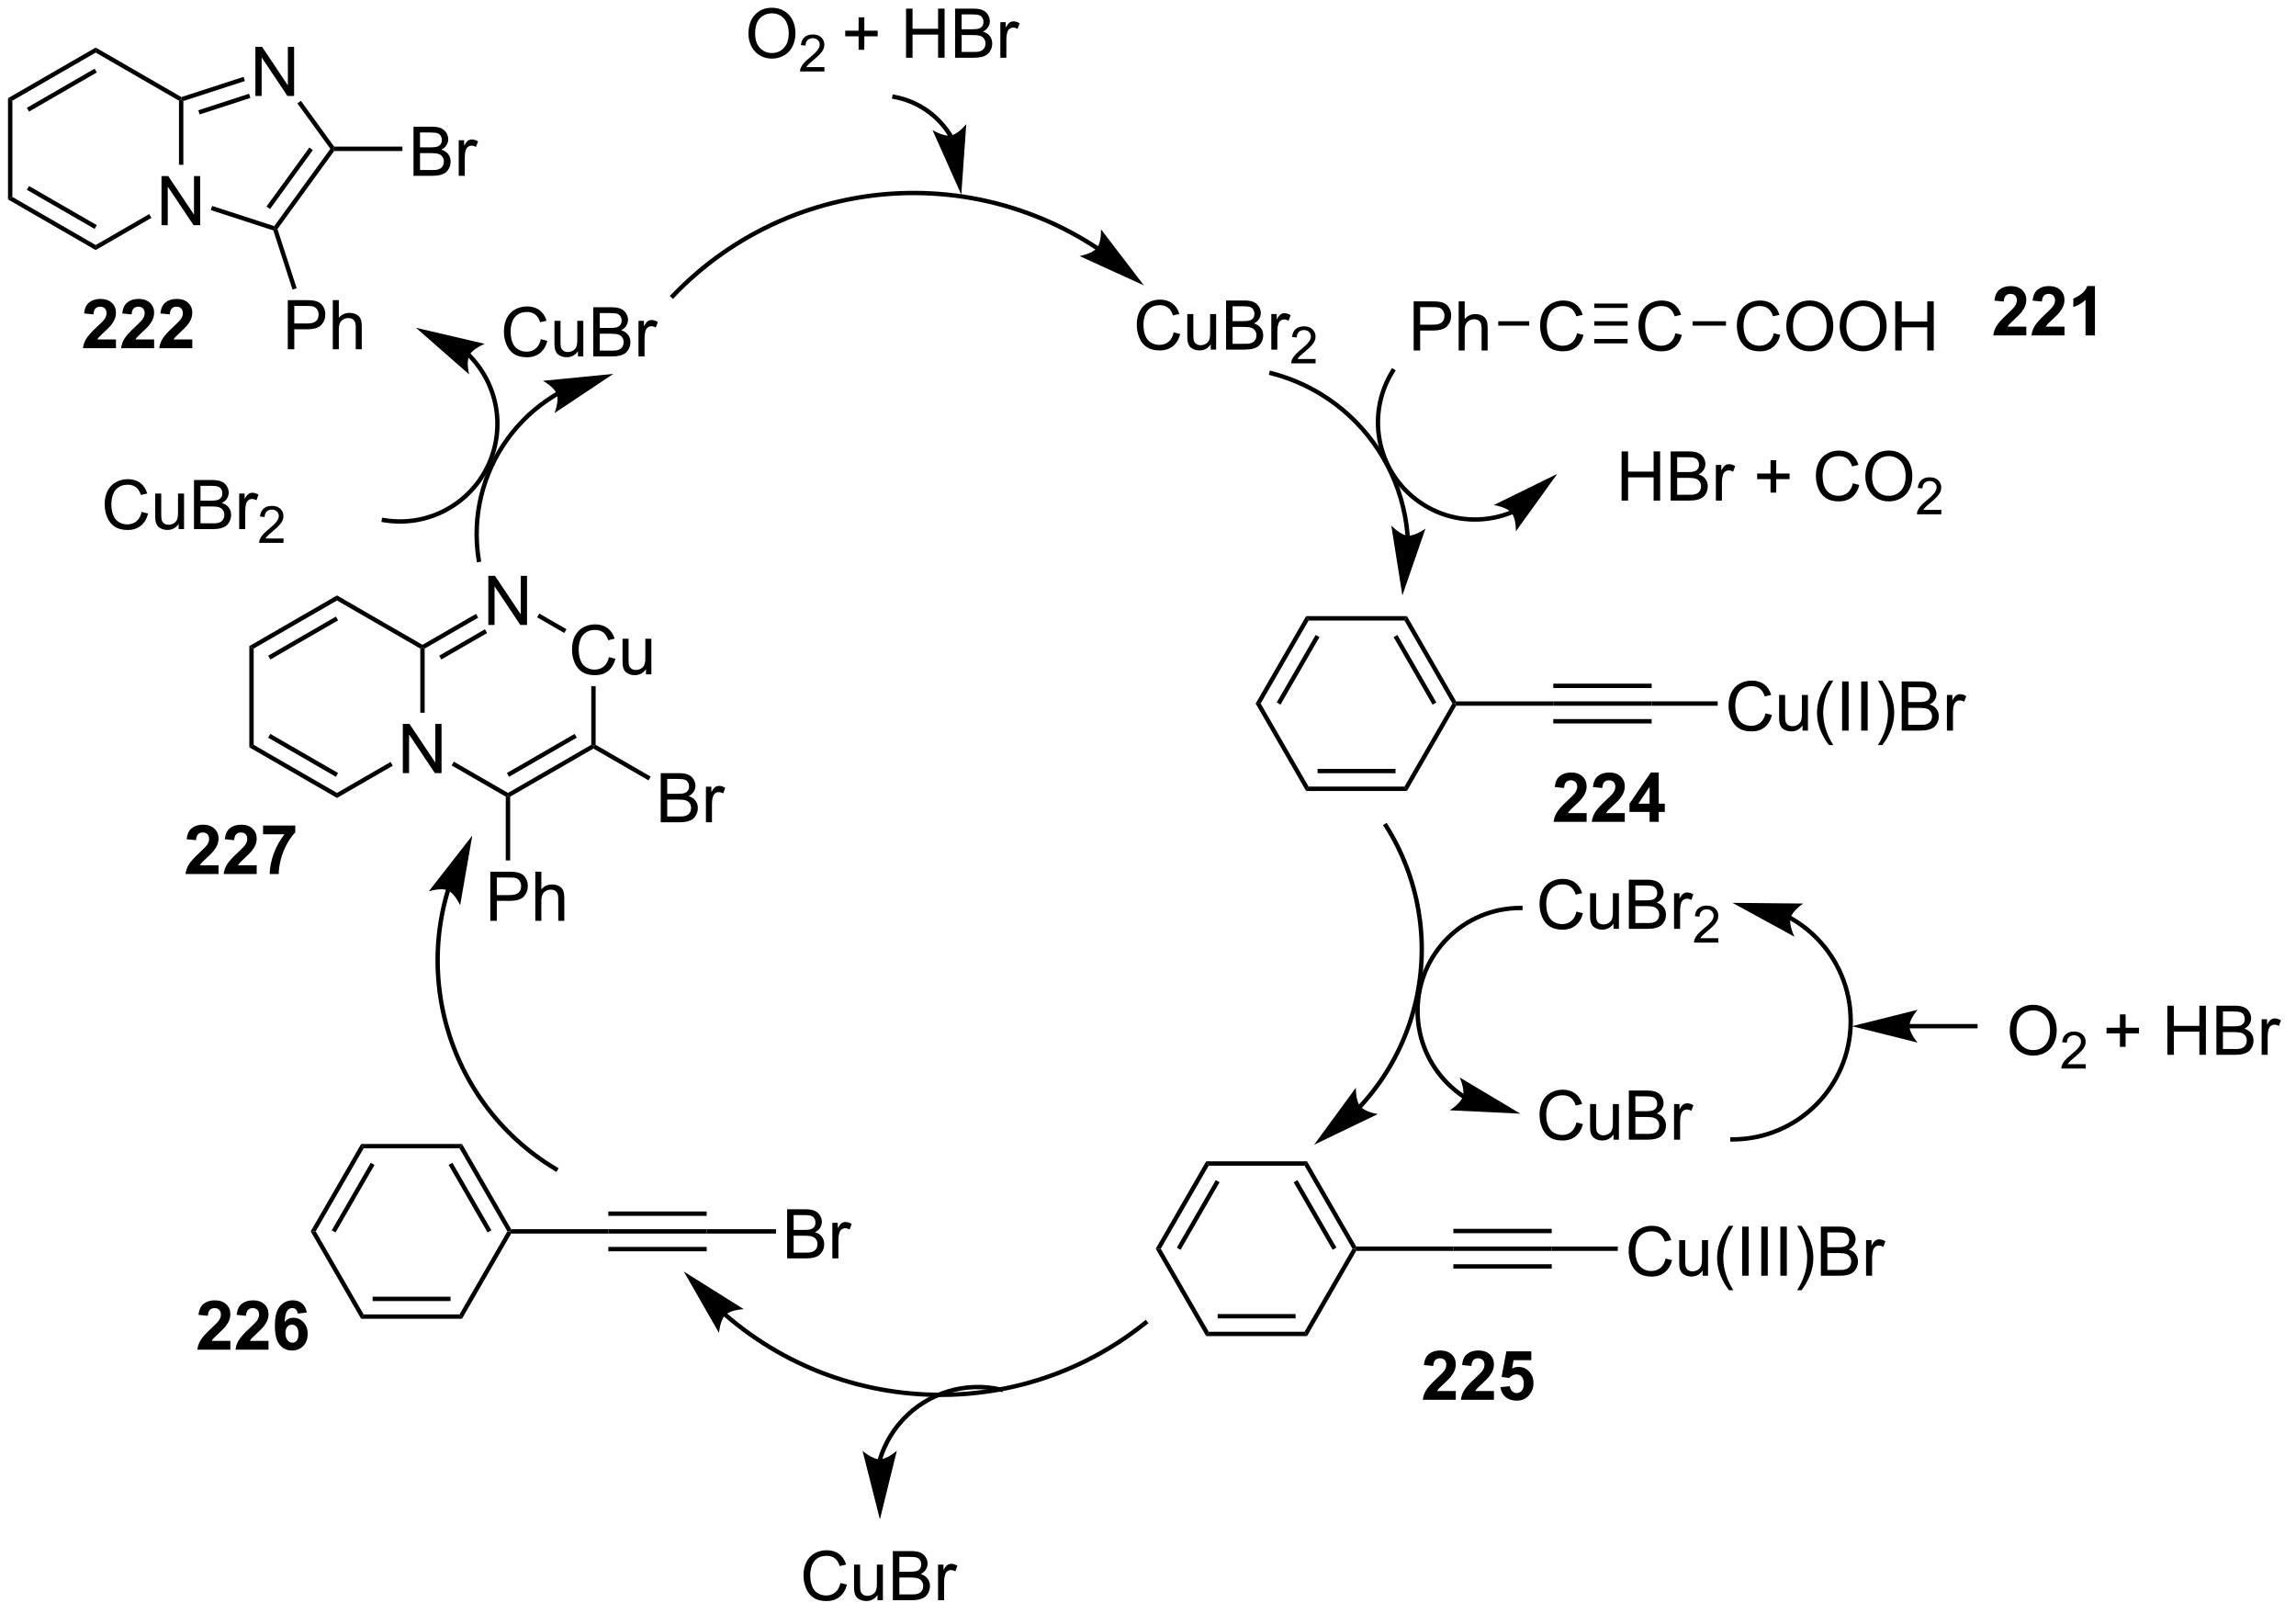 <?xml version="1.0" encoding="UTF-8"?>
<!DOCTYPE svg PUBLIC '-//W3C//DTD SVG 1.0//EN'
          'http://www.w3.org/TR/2001/REC-SVG-20010904/DTD/svg10.dtd'>
<svg stroke-dasharray="none" shape-rendering="auto" xmlns="http://www.w3.org/2000/svg" font-family="'Dialog'" text-rendering="auto" width="367" fill-opacity="1" color-interpolation="auto" color-rendering="auto" preserveAspectRatio="xMidYMid meet" font-size="12px" viewBox="0 0 367 258" fill="black" xmlns:xlink="http://www.w3.org/1999/xlink" stroke="black" image-rendering="auto" stroke-miterlimit="10" stroke-linecap="square" stroke-linejoin="miter" font-style="normal" stroke-width="1" height="258" stroke-dashoffset="0" font-weight="normal" stroke-opacity="1"
><!--Generated by the Batik Graphics2D SVG Generator--><defs id="genericDefs"
  /><g
  ><defs id="defs1"
    ><clipPath clipPathUnits="userSpaceOnUse" id="clipPath1"
      ><path d="M0.633 2.044 L275.213 2.044 L275.213 195.076 L0.633 195.076 L0.633 2.044 Z"
      /></clipPath
      ><clipPath clipPathUnits="userSpaceOnUse" id="clipPath2"
      ><path d="M116.493 203.182 L116.493 390.847 L383.438 390.847 L383.438 203.182 Z"
      /></clipPath
    ></defs
    ><g transform="scale(1.333,1.333) translate(-0.633,-2.044) matrix(1.029,0,0,1.029,-119.192,-206.949)"
    ><path d="M179.475 242.621 L180.232 242.811 Q179.995 243.746 179.376 244.238 Q178.756 244.727 177.863 244.727 Q176.936 244.727 176.355 244.35 Q175.777 243.972 175.472 243.259 Q175.17 242.542 175.17 241.722 Q175.17 240.826 175.511 240.162 Q175.855 239.496 176.485 239.149 Q177.115 238.803 177.873 238.803 Q178.732 238.803 179.318 239.24 Q179.904 239.678 180.136 240.472 L179.389 240.647 Q179.191 240.022 178.811 239.738 Q178.433 239.451 177.857 239.451 Q177.199 239.451 176.753 239.769 Q176.311 240.084 176.131 240.618 Q175.951 241.152 175.951 241.717 Q175.951 242.449 176.165 242.993 Q176.378 243.537 176.826 243.808 Q177.277 244.076 177.8 244.076 Q178.436 244.076 178.876 243.709 Q179.318 243.342 179.475 242.621 ZM183.796 244.628 L183.796 244.019 Q183.312 244.722 182.478 244.722 Q182.111 244.722 181.794 244.582 Q181.476 244.441 181.32 244.227 Q181.166 244.014 181.103 243.707 Q181.062 243.498 181.062 243.05 L181.062 240.48 L181.765 240.48 L181.765 242.779 Q181.765 243.332 181.807 243.522 Q181.874 243.8 182.088 243.959 Q182.304 244.115 182.619 244.115 Q182.937 244.115 183.213 243.954 Q183.492 243.792 183.606 243.514 Q183.721 243.233 183.721 242.701 L183.721 240.48 L184.424 240.48 L184.424 244.628 L183.796 244.628 ZM185.584 244.628 L185.584 238.902 L187.732 238.902 Q188.389 238.902 188.785 239.076 Q189.183 239.248 189.407 239.61 Q189.631 239.972 189.631 240.365 Q189.631 240.733 189.43 241.058 Q189.232 241.381 188.831 241.582 Q189.35 241.733 189.628 242.1 Q189.91 242.467 189.91 242.967 Q189.91 243.371 189.738 243.717 Q189.568 244.061 189.318 244.248 Q189.068 244.436 188.691 244.532 Q188.316 244.628 187.769 244.628 L185.584 244.628 ZM186.342 241.308 L187.581 241.308 Q188.084 241.308 188.303 241.24 Q188.592 241.154 188.738 240.957 Q188.886 240.756 188.886 240.457 Q188.886 240.17 188.748 239.954 Q188.613 239.738 188.357 239.657 Q188.105 239.576 187.488 239.576 L186.342 239.576 L186.342 241.308 ZM186.342 243.951 L187.769 243.951 Q188.136 243.951 188.285 243.925 Q188.545 243.878 188.719 243.769 Q188.897 243.66 189.008 243.451 Q189.123 243.24 189.123 242.967 Q189.123 242.647 188.959 242.412 Q188.795 242.175 188.503 242.079 Q188.214 241.983 187.667 241.983 L186.342 241.983 L186.342 243.951 ZM190.855 244.628 L190.855 240.48 L191.488 240.48 L191.488 241.108 Q191.73 240.667 191.933 240.527 Q192.139 240.386 192.386 240.386 Q192.74 240.386 193.107 240.613 L192.865 241.264 Q192.607 241.113 192.35 241.113 Q192.12 241.113 191.936 241.251 Q191.753 241.389 191.675 241.636 Q191.558 242.011 191.558 242.457 L191.558 244.628 L190.855 244.628 Z" stroke="none" clip-path="url(#clipPath2)"
    /></g
    ><g transform="matrix(1.371,0,0,1.371,-159.766,-278.658)"
    ><path d="M244.571 231.946 L244.57 231.946 L244.571 231.946 L244.566 231.943 C244.55 231.932 244.533 231.922 244.517 231.911 C244.483 231.889 244.45 231.867 244.416 231.845 C244.282 231.758 244.149 231.671 244.014 231.586 C241.857 230.216 239.577 229.065 237.206 228.144 C232.465 226.302 227.365 225.386 222.182 225.501 C216.999 225.617 211.946 226.759 207.291 228.81 C202.636 230.86 198.382 233.818 194.799 237.565 L194.623 237.75 L194.992 238.102 L195.168 237.917 C198.705 234.22 202.904 231.3 207.496 229.277 C212.09 227.253 217.078 226.125 222.194 226.012 C227.309 225.898 232.343 226.802 237.021 228.619 C239.361 229.528 241.612 230.665 243.74 232.016 C243.873 232.101 244.006 232.186 244.137 232.272 C244.17 232.294 244.204 232.315 244.237 232.337 C244.253 232.348 244.27 232.359 244.286 232.37 L244.289 232.372 L244.29 232.372 L244.293 232.374 L244.507 232.513 L244.785 232.085 L244.571 231.946 ZM249.899 236.519 L244.89 229.968 C244.89 229.968 244.971 231.471 244.425 232.155 C243.88 232.839 242.397 233.096 242.397 233.096 Z" stroke="none" clip-path="url(#clipPath2)"
    /></g
    ><g transform="matrix(1.371,0,0,1.371,-159.766,-278.658)"
    ><path d="M227.631 219.034 L227.631 219.033 L227.632 219.035 L227.631 219.032 L227.623 219.019 L227.607 218.993 C227.587 218.959 227.566 218.925 227.545 218.89 C227.461 218.754 227.374 218.62 227.283 218.488 C225.835 216.371 223.58 214.809 220.865 214.3 L220.614 214.253 L220.52 214.755 L220.771 214.802 C223.352 215.286 225.49 216.77 226.862 218.776 C226.948 218.901 227.031 219.029 227.11 219.158 C227.13 219.19 227.15 219.223 227.17 219.255 L227.185 219.28 L227.191 219.292 L227.193 219.295 L227.194 219.297 L227.197 219.301 L227.331 219.518 L227.765 219.251 L227.631 219.034 ZM228.61 225.94 L229.189 217.714 C229.189 217.714 228.255 218.894 227.393 219.046 C226.531 219.198 225.25 218.409 225.25 218.409 Z" stroke="none" clip-path="url(#clipPath2)"
    /></g
    ><g transform="matrix(1.371,0,0,1.371,-159.766,-278.658)"
    ><path d="M203.794 207.193 Q203.794 205.766 204.559 204.962 Q205.325 204.154 206.536 204.154 Q207.327 204.154 207.963 204.535 Q208.601 204.912 208.934 205.589 Q209.27 206.266 209.27 207.126 Q209.27 207.998 208.919 208.686 Q208.567 209.373 207.921 209.727 Q207.278 210.082 206.531 210.082 Q205.723 210.082 205.085 209.691 Q204.45 209.298 204.122 208.623 Q203.794 207.946 203.794 207.193 ZM204.575 207.204 Q204.575 208.24 205.13 208.837 Q205.687 209.43 206.528 209.43 Q207.382 209.43 207.934 208.829 Q208.489 208.227 208.489 207.123 Q208.489 206.423 208.252 205.902 Q208.015 205.381 207.559 205.095 Q207.106 204.805 206.538 204.805 Q205.734 204.805 205.153 205.36 Q204.575 205.912 204.575 207.204 Z" stroke="none" clip-path="url(#clipPath2)"
    /></g
    ><g transform="matrix(1.371,0,0,1.371,-159.766,-278.658)"
    ><path d="M212.65 211.075 L212.65 211.583 L209.81 211.583 Q209.804 211.391 209.872 211.215 Q209.98 210.926 210.218 210.645 Q210.458 210.364 210.91 209.995 Q211.609 209.42 211.855 209.084 Q212.101 208.749 212.101 208.45 Q212.101 208.137 211.876 207.922 Q211.654 207.706 211.292 207.706 Q210.911 207.706 210.683 207.934 Q210.454 208.163 210.452 208.567 L209.91 208.512 Q209.966 207.905 210.329 207.588 Q210.693 207.27 211.304 207.27 Q211.923 207.27 212.283 207.614 Q212.644 207.956 212.644 208.461 Q212.644 208.719 212.538 208.969 Q212.433 209.217 212.187 209.493 Q211.943 209.768 211.374 210.249 Q210.9 210.647 210.765 210.79 Q210.63 210.932 210.542 211.075 L212.65 211.075 Z" stroke="none" clip-path="url(#clipPath2)"
    /></g
    ><g transform="matrix(1.371,0,0,1.371,-159.766,-278.658)"
    ><path d="M216.637 209.055 L216.637 207.485 L215.077 207.485 L215.077 206.829 L216.637 206.829 L216.637 205.272 L217.302 205.272 L217.302 206.829 L218.859 206.829 L218.859 207.485 L217.302 207.485 L217.302 209.055 L216.637 209.055 ZM222.167 209.982 L222.167 204.256 L222.925 204.256 L222.925 206.607 L225.902 206.607 L225.902 204.256 L226.66 204.256 L226.66 209.982 L225.902 209.982 L225.902 207.282 L222.925 207.282 L222.925 209.982 L222.167 209.982 ZM227.89 209.982 L227.89 204.256 L230.038 204.256 Q230.695 204.256 231.09 204.43 Q231.489 204.602 231.713 204.964 Q231.937 205.326 231.937 205.72 Q231.937 206.087 231.736 206.412 Q231.538 206.735 231.137 206.936 Q231.656 207.087 231.934 207.454 Q232.215 207.821 232.215 208.321 Q232.215 208.725 232.044 209.071 Q231.874 209.415 231.624 209.602 Q231.374 209.79 230.997 209.886 Q230.622 209.982 230.075 209.982 L227.89 209.982 ZM228.648 206.662 L229.887 206.662 Q230.39 206.662 230.609 206.595 Q230.898 206.508 231.044 206.311 Q231.192 206.11 231.192 205.811 Q231.192 205.524 231.054 205.308 Q230.919 205.092 230.663 205.011 Q230.411 204.93 229.794 204.93 L228.648 204.93 L228.648 206.662 ZM228.648 209.305 L230.075 209.305 Q230.442 209.305 230.59 209.279 Q230.851 209.232 231.025 209.123 Q231.202 209.014 231.315 208.805 Q231.429 208.595 231.429 208.321 Q231.429 208.001 231.265 207.766 Q231.101 207.529 230.809 207.433 Q230.52 207.337 229.973 207.337 L228.648 207.337 L228.648 209.305 ZM233.161 209.982 L233.161 205.834 L233.794 205.834 L233.794 206.462 Q234.036 206.022 234.239 205.881 Q234.445 205.74 234.692 205.74 Q235.046 205.74 235.413 205.967 L235.171 206.618 Q234.913 206.467 234.656 206.467 Q234.427 206.467 234.242 206.605 Q234.059 206.743 233.981 206.99 Q233.864 207.365 233.864 207.811 L233.864 209.982 L233.161 209.982 Z" stroke="none" clip-path="url(#clipPath2)"
    /></g
    ><g transform="matrix(1.371,0,0,1.371,-159.766,-278.658)"
    ><path d="M253.372 241.994 L254.129 242.185 Q253.893 243.119 253.273 243.612 Q252.653 244.101 251.76 244.101 Q250.833 244.101 250.252 243.724 Q249.674 243.346 249.369 242.632 Q249.067 241.916 249.067 241.096 Q249.067 240.2 249.408 239.536 Q249.752 238.869 250.382 238.523 Q251.012 238.177 251.77 238.177 Q252.629 238.177 253.215 238.614 Q253.801 239.052 254.033 239.846 L253.286 240.02 Q253.088 239.395 252.708 239.112 Q252.33 238.825 251.754 238.825 Q251.096 238.825 250.65 239.143 Q250.208 239.458 250.028 239.992 Q249.848 240.526 249.848 241.091 Q249.848 241.823 250.062 242.367 Q250.275 242.911 250.723 243.182 Q251.174 243.45 251.697 243.45 Q252.333 243.45 252.773 243.083 Q253.215 242.716 253.372 241.994 ZM257.693 244.002 L257.693 243.393 Q257.209 244.096 256.375 244.096 Q256.008 244.096 255.691 243.955 Q255.373 243.815 255.217 243.601 Q255.063 243.388 255 243.08 Q254.959 242.872 254.959 242.424 L254.959 239.854 L255.662 239.854 L255.662 242.153 Q255.662 242.705 255.704 242.895 Q255.771 243.174 255.985 243.333 Q256.201 243.489 256.516 243.489 Q256.834 243.489 257.11 243.328 Q257.389 243.166 257.503 242.888 Q257.618 242.607 257.618 242.075 L257.618 239.854 L258.321 239.854 L258.321 244.002 L257.693 244.002 ZM259.481 244.002 L259.481 238.276 L261.63 238.276 Q262.286 238.276 262.682 238.45 Q263.08 238.622 263.304 238.984 Q263.528 239.346 263.528 239.739 Q263.528 240.107 263.327 240.432 Q263.13 240.755 262.728 240.955 Q263.247 241.107 263.525 241.474 Q263.807 241.841 263.807 242.341 Q263.807 242.744 263.635 243.091 Q263.465 243.435 263.215 243.622 Q262.965 243.81 262.588 243.906 Q262.213 244.002 261.666 244.002 L259.481 244.002 ZM260.239 240.682 L261.478 240.682 Q261.981 240.682 262.2 240.614 Q262.489 240.528 262.635 240.33 Q262.783 240.13 262.783 239.83 Q262.783 239.544 262.645 239.328 Q262.51 239.112 262.255 239.031 Q262.002 238.95 261.385 238.95 L260.239 238.95 L260.239 240.682 ZM260.239 243.325 L261.666 243.325 Q262.033 243.325 262.182 243.299 Q262.442 243.252 262.616 243.143 Q262.793 243.034 262.906 242.825 Q263.02 242.614 263.02 242.341 Q263.02 242.02 262.856 241.786 Q262.692 241.549 262.4 241.453 Q262.111 241.357 261.564 241.357 L260.239 241.357 L260.239 243.325 ZM264.752 244.002 L264.752 239.854 L265.385 239.854 L265.385 240.482 Q265.627 240.041 265.83 239.901 Q266.036 239.76 266.283 239.76 Q266.637 239.76 267.005 239.987 L266.762 240.638 Q266.505 240.487 266.247 240.487 Q266.017 240.487 265.833 240.625 Q265.65 240.763 265.572 241.01 Q265.455 241.385 265.455 241.83 L265.455 244.002 L264.752 244.002 Z" stroke="none" clip-path="url(#clipPath2)"
    /></g
    ><g transform="matrix(1.371,0,0,1.371,-159.766,-278.658)"
    ><path d="M269.917 245.095 L269.917 245.602 L267.077 245.602 Q267.071 245.411 267.139 245.235 Q267.247 244.946 267.485 244.665 Q267.725 244.383 268.176 244.014 Q268.876 243.44 269.122 243.104 Q269.368 242.768 269.368 242.47 Q269.368 242.157 269.143 241.942 Q268.921 241.725 268.559 241.725 Q268.178 241.725 267.95 241.954 Q267.721 242.182 267.719 242.587 L267.176 242.532 Q267.233 241.925 267.596 241.608 Q267.96 241.29 268.571 241.29 Q269.19 241.29 269.549 241.633 Q269.911 241.975 269.911 242.481 Q269.911 242.739 269.805 242.989 Q269.7 243.237 269.454 243.512 Q269.21 243.788 268.641 244.268 Q268.167 244.667 268.032 244.809 Q267.897 244.952 267.809 245.095 L269.917 245.095 Z" stroke="none" clip-path="url(#clipPath2)"
    /></g
    ><g transform="matrix(1.371,0,0,1.371,-159.766,-278.658)"
    ><path d="M280.9 265.692 L280.9 265.691 L280.899 265.681 L280.899 265.677 C280.898 265.666 280.897 265.655 280.896 265.644 C280.889 265.557 280.882 265.469 280.874 265.382 C280.842 265.034 280.802 264.687 280.753 264.34 C280.363 261.569 279.433 258.874 277.985 256.416 C276.536 253.959 274.63 251.839 272.394 250.155 C270.159 248.471 267.595 247.224 264.834 246.51 L264.587 246.446 L264.459 246.94 L264.706 247.004 C267.403 247.701 269.905 248.919 272.087 250.563 C274.269 252.207 276.131 254.276 277.545 256.675 C278.959 259.075 279.867 261.706 280.248 264.411 C280.296 264.749 280.335 265.089 280.366 265.429 C280.374 265.514 280.381 265.599 280.388 265.684 C280.389 265.695 280.389 265.705 280.39 265.716 L280.391 265.724 L280.391 265.73 L280.391 265.723 L280.406 265.977 L280.915 265.947 L280.9 265.692 ZM280.032 272.656 L282.728 264.863 C282.728 264.863 281.519 265.76 280.648 265.683 C279.776 265.606 278.743 264.511 278.743 264.511 Z" stroke="none" clip-path="url(#clipPath2)"
    /></g
    ><g transform="matrix(1.371,0,0,1.371,-159.766,-278.658)"
    ><path d="M292.702 262.722 L292.701 262.722 L292.69 262.727 C292.67 262.735 292.65 262.743 292.629 262.751 C292.588 262.768 292.547 262.784 292.505 262.8 C292.341 262.864 292.173 262.924 292.006 262.98 C291.67 263.092 291.329 263.188 290.984 263.268 C288.23 263.904 285.231 263.49 282.64 261.871 C280.049 260.251 278.363 257.737 277.727 254.982 C277.092 252.228 277.505 249.229 279.125 246.638 L279.26 246.421 L278.827 246.151 L278.692 246.367 C277.001 249.073 276.564 252.211 277.23 255.097 C277.896 257.983 279.664 260.612 282.37 262.303 C285.075 263.995 288.213 264.431 291.099 263.765 C291.459 263.682 291.816 263.582 292.167 263.464 C292.343 263.406 292.517 263.343 292.69 263.276 C292.733 263.259 292.776 263.242 292.819 263.225 C292.841 263.216 292.862 263.207 292.884 263.199 L292.9 263.192 L292.906 263.189 L293.14 263.087 L292.935 262.62 L292.702 262.722 ZM298.089 258.491 L290.688 262.125 C290.688 262.125 292.177 262.339 292.742 263.008 C293.307 263.676 293.269 265.181 293.269 265.181 Z" stroke="none" clip-path="url(#clipPath2)"
    /></g
    ><g transform="matrix(1.371,0,0,1.371,-159.766,-278.658)"
    ><path d="M281.349 244.104 L281.349 238.378 L283.511 238.378 Q284.081 238.378 284.381 238.433 Q284.803 238.503 285.086 238.701 Q285.373 238.896 285.547 239.253 Q285.722 239.607 285.722 240.034 Q285.722 240.763 285.256 241.271 Q284.792 241.776 283.576 241.776 L282.107 241.776 L282.107 244.104 L281.349 244.104 ZM282.107 241.099 L283.589 241.099 Q284.323 241.099 284.631 240.826 Q284.941 240.552 284.941 240.058 Q284.941 239.698 284.758 239.443 Q284.576 239.185 284.279 239.104 Q284.089 239.052 283.573 239.052 L282.107 239.052 L282.107 241.099 ZM286.597 244.104 L286.597 238.378 L287.3 238.378 L287.3 240.433 Q287.792 239.862 288.542 239.862 Q289.003 239.862 289.342 240.044 Q289.683 240.224 289.829 240.544 Q289.974 240.865 289.974 241.474 L289.974 244.104 L289.271 244.104 L289.271 241.474 Q289.271 240.948 289.042 240.709 Q288.816 240.466 288.396 240.466 Q288.084 240.466 287.808 240.63 Q287.534 240.792 287.417 241.071 Q287.3 241.347 287.3 241.834 L287.3 244.104 L286.597 244.104 Z" stroke="none" clip-path="url(#clipPath2)"
    /></g
    ><g transform="matrix(1.371,0,0,1.371,-159.766,-278.658)"
    ><path d="M300.396 242.097 L301.154 242.287 Q300.917 243.222 300.297 243.714 Q299.678 244.203 298.784 244.203 Q297.857 244.203 297.276 243.826 Q296.698 243.448 296.394 242.735 Q296.092 242.018 296.092 241.198 Q296.092 240.302 296.433 239.638 Q296.776 238.972 297.407 238.625 Q298.037 238.279 298.795 238.279 Q299.654 238.279 300.24 238.716 Q300.826 239.154 301.058 239.948 L300.31 240.123 Q300.112 239.498 299.732 239.214 Q299.355 238.927 298.779 238.927 Q298.12 238.927 297.675 239.245 Q297.232 239.56 297.053 240.094 Q296.873 240.628 296.873 241.193 Q296.873 241.925 297.086 242.469 Q297.3 243.013 297.748 243.284 Q298.198 243.552 298.722 243.552 Q299.357 243.552 299.797 243.185 Q300.24 242.818 300.396 242.097 Z" stroke="none" clip-path="url(#clipPath2)"
    /></g
    ><g transform="matrix(1.371,0,0,1.371,-159.766,-278.658)"
    ><path d="M291.211 241.209 L291.211 240.699 L294.824 240.699 L294.824 241.209 Z" stroke="none" clip-path="url(#clipPath2)"
    /></g
    ><g transform="matrix(1.371,0,0,1.371,-159.766,-278.658)"
    ><path d="M311.865 242.097 L312.623 242.287 Q312.386 243.222 311.766 243.714 Q311.146 244.203 310.253 244.203 Q309.326 244.203 308.745 243.826 Q308.167 243.448 307.862 242.735 Q307.56 242.018 307.56 241.198 Q307.56 240.302 307.901 239.638 Q308.245 238.972 308.875 238.625 Q309.505 238.279 310.263 238.279 Q311.123 238.279 311.709 238.716 Q312.295 239.154 312.526 239.948 L311.779 240.123 Q311.581 239.498 311.201 239.214 Q310.823 238.927 310.248 238.927 Q309.589 238.927 309.144 239.245 Q308.701 239.56 308.521 240.094 Q308.341 240.628 308.341 241.193 Q308.341 241.925 308.555 242.469 Q308.769 243.013 309.216 243.284 Q309.667 243.552 310.19 243.552 Q310.826 243.552 311.266 243.185 Q311.709 242.818 311.865 242.097 Z" stroke="none" clip-path="url(#clipPath2)"
    /></g
    ><g transform="matrix(1.371,0,0,1.371,-159.766,-278.658)"
    ><path d="M302.405 241.209 L302.405 240.699 L306.293 240.699 L306.293 241.209 ZM302.405 239.145 L306.293 239.145 L306.293 238.635 L302.405 238.635 ZM302.405 243.274 L306.293 243.274 L306.293 242.764 L302.405 242.764 Z" stroke="none" clip-path="url(#clipPath2)"
    /></g
    ><g transform="matrix(1.371,0,0,1.371,-159.766,-278.658)"
    ><path d="M323.334 242.097 L324.091 242.287 Q323.854 243.222 323.235 243.714 Q322.615 244.203 321.722 244.203 Q320.795 244.203 320.214 243.826 Q319.636 243.448 319.331 242.735 Q319.029 242.018 319.029 241.198 Q319.029 240.302 319.37 239.638 Q319.714 238.972 320.344 238.625 Q320.974 238.279 321.732 238.279 Q322.591 238.279 323.177 238.716 Q323.763 239.154 323.995 239.948 L323.248 240.123 Q323.05 239.498 322.67 239.214 Q322.292 238.927 321.716 238.927 Q321.058 238.927 320.612 239.245 Q320.17 239.56 319.99 240.094 Q319.81 240.628 319.81 241.193 Q319.81 241.925 320.024 242.469 Q320.237 243.013 320.685 243.284 Q321.136 243.552 321.659 243.552 Q322.295 243.552 322.735 243.185 Q323.177 242.818 323.334 242.097 ZM324.796 241.315 Q324.796 239.888 325.562 239.084 Q326.327 238.276 327.538 238.276 Q328.33 238.276 328.965 238.656 Q329.603 239.034 329.937 239.711 Q330.272 240.388 330.272 241.248 Q330.272 242.12 329.921 242.808 Q329.569 243.495 328.923 243.849 Q328.28 244.203 327.533 244.203 Q326.726 244.203 326.087 243.813 Q325.452 243.419 325.124 242.745 Q324.796 242.068 324.796 241.315 ZM325.577 241.326 Q325.577 242.362 326.132 242.959 Q326.689 243.552 327.53 243.552 Q328.384 243.552 328.937 242.951 Q329.491 242.349 329.491 241.245 Q329.491 240.544 329.254 240.024 Q329.017 239.503 328.562 239.216 Q328.108 238.927 327.541 238.927 Q326.736 238.927 326.155 239.482 Q325.577 240.034 325.577 241.326 ZM331.019 241.315 Q331.019 239.888 331.784 239.084 Q332.55 238.276 333.761 238.276 Q334.552 238.276 335.188 238.656 Q335.826 239.034 336.159 239.711 Q336.495 240.388 336.495 241.248 Q336.495 242.12 336.144 242.808 Q335.792 243.495 335.146 243.849 Q334.503 244.203 333.755 244.203 Q332.948 244.203 332.31 243.813 Q331.675 243.419 331.347 242.745 Q331.019 242.068 331.019 241.315 ZM331.8 241.326 Q331.8 242.362 332.354 242.959 Q332.912 243.552 333.753 243.552 Q334.607 243.552 335.159 242.951 Q335.714 242.349 335.714 241.245 Q335.714 240.544 335.477 240.024 Q335.24 239.503 334.784 239.216 Q334.331 238.927 333.763 238.927 Q332.959 238.927 332.378 239.482 Q331.8 240.034 331.8 241.326 ZM337.494 244.104 L337.494 238.378 L338.252 238.378 L338.252 240.729 L341.228 240.729 L341.228 238.378 L341.986 238.378 L341.986 244.104 L341.228 244.104 L341.228 241.404 L338.252 241.404 L338.252 244.104 L337.494 244.104 Z" stroke="none" clip-path="url(#clipPath2)"
    /></g
    ><g transform="matrix(1.371,0,0,1.371,-159.766,-278.658)"
    ><path d="M313.873 241.209 L313.873 240.699 L317.762 240.699 L317.762 241.209 Z" stroke="none" clip-path="url(#clipPath2)"
    /></g
    ><g transform="matrix(1.371,0,0,1.371,-159.766,-278.658)"
    ><path d="M305.592 261.597 L305.592 255.871 L306.35 255.871 L306.35 258.222 L309.326 258.222 L309.326 255.871 L310.084 255.871 L310.084 261.597 L309.326 261.597 L309.326 258.897 L306.35 258.897 L306.35 261.597 L305.592 261.597 ZM311.315 261.597 L311.315 255.871 L313.463 255.871 Q314.119 255.871 314.515 256.045 Q314.914 256.217 315.138 256.579 Q315.361 256.941 315.361 257.334 Q315.361 257.701 315.161 258.027 Q314.963 258.35 314.562 258.55 Q315.08 258.701 315.359 259.068 Q315.64 259.436 315.64 259.936 Q315.64 260.339 315.468 260.686 Q315.299 261.029 315.049 261.217 Q314.799 261.404 314.421 261.501 Q314.046 261.597 313.5 261.597 L311.315 261.597 ZM312.072 258.277 L313.312 258.277 Q313.815 258.277 314.033 258.209 Q314.322 258.123 314.468 257.925 Q314.617 257.725 314.617 257.425 Q314.617 257.139 314.479 256.923 Q314.343 256.707 314.088 256.626 Q313.836 256.545 313.218 256.545 L312.072 256.545 L312.072 258.277 ZM312.072 260.92 L313.5 260.92 Q313.867 260.92 314.015 260.894 Q314.276 260.847 314.45 260.738 Q314.627 260.628 314.739 260.42 Q314.854 260.209 314.854 259.936 Q314.854 259.615 314.69 259.381 Q314.526 259.144 314.234 259.048 Q313.945 258.951 313.398 258.951 L312.072 258.951 L312.072 260.92 ZM316.586 261.597 L316.586 257.449 L317.218 257.449 L317.218 258.076 Q317.461 257.636 317.664 257.496 Q317.869 257.355 318.117 257.355 Q318.471 257.355 318.838 257.582 L318.596 258.233 Q318.338 258.082 318.08 258.082 Q317.851 258.082 317.666 258.22 Q317.484 258.358 317.406 258.605 Q317.289 258.98 317.289 259.425 L317.289 261.597 L316.586 261.597 ZM322.957 260.67 L322.957 259.1 L321.397 259.1 L321.397 258.443 L322.957 258.443 L322.957 256.886 L323.621 256.886 L323.621 258.443 L325.178 258.443 L325.178 259.1 L323.621 259.1 L323.621 260.67 L322.957 260.67 ZM332.549 259.589 L333.307 259.779 Q333.07 260.714 332.45 261.207 Q331.83 261.696 330.937 261.696 Q330.01 261.696 329.429 261.318 Q328.851 260.941 328.546 260.227 Q328.244 259.511 328.244 258.691 Q328.244 257.795 328.586 257.131 Q328.929 256.464 329.559 256.118 Q330.19 255.772 330.947 255.772 Q331.807 255.772 332.393 256.209 Q332.979 256.647 333.211 257.441 L332.463 257.615 Q332.265 256.99 331.885 256.707 Q331.507 256.42 330.932 256.42 Q330.273 256.42 329.828 256.738 Q329.385 257.053 329.205 257.587 Q329.026 258.121 329.026 258.686 Q329.026 259.418 329.239 259.962 Q329.453 260.506 329.901 260.777 Q330.351 261.045 330.875 261.045 Q331.51 261.045 331.95 260.678 Q332.393 260.311 332.549 259.589 ZM334.011 258.808 Q334.011 257.381 334.777 256.576 Q335.543 255.769 336.753 255.769 Q337.545 255.769 338.18 256.149 Q338.819 256.527 339.152 257.204 Q339.488 257.881 339.488 258.74 Q339.488 259.613 339.136 260.3 Q338.785 260.988 338.139 261.342 Q337.496 261.696 336.748 261.696 Q335.941 261.696 335.303 261.305 Q334.668 260.912 334.339 260.238 Q334.011 259.561 334.011 258.808 ZM334.793 258.818 Q334.793 259.855 335.347 260.451 Q335.904 261.045 336.746 261.045 Q337.6 261.045 338.152 260.443 Q338.707 259.842 338.707 258.738 Q338.707 258.037 338.47 257.517 Q338.233 256.996 337.777 256.709 Q337.324 256.42 336.756 256.42 Q335.951 256.42 335.371 256.975 Q334.793 257.527 334.793 258.818 Z" stroke="none" clip-path="url(#clipPath2)"
    /></g
    ><g transform="matrix(1.371,0,0,1.371,-159.766,-278.658)"
    ><path d="M342.867 262.689 L342.867 263.197 L340.027 263.197 Q340.022 263.006 340.09 262.83 Q340.197 262.541 340.436 262.26 Q340.676 261.978 341.127 261.609 Q341.826 261.035 342.072 260.699 Q342.318 260.363 342.318 260.064 Q342.318 259.752 342.094 259.537 Q341.871 259.32 341.51 259.32 Q341.129 259.32 340.901 259.549 Q340.672 259.777 340.67 260.182 L340.127 260.127 Q340.184 259.519 340.547 259.203 Q340.91 258.885 341.522 258.885 Q342.141 258.885 342.5 259.228 Q342.861 259.57 342.861 260.076 Q342.861 260.334 342.756 260.584 Q342.651 260.832 342.404 261.107 Q342.16 261.383 341.592 261.863 Q341.117 262.262 340.983 262.404 Q340.848 262.547 340.76 262.689 L342.867 262.689 Z" stroke="none" clip-path="url(#clipPath2)"
    /></g
    ><g transform="matrix(1.371,0,0,1.371,-159.766,-278.658)"
    ><path d="M268.809 295.447 L269.103 294.937 L280.277 294.937 L280.572 295.447 ZM270.148 293.382 L279.233 293.382 L279.233 292.872 L270.148 292.872 Z" stroke="none" clip-path="url(#clipPath2)"
    /></g
    ><g transform="matrix(1.371,0,0,1.371,-159.766,-278.658)"
    ><path d="M280.572 295.447 L280.277 294.937 L285.864 285.259 L286.159 285.259 L286.306 285.514 Z" stroke="none" clip-path="url(#clipPath2)"
    /></g
    ><g transform="matrix(1.371,0,0,1.371,-159.766,-278.658)"
    ><path d="M286.306 285.004 L286.159 285.259 L285.864 285.259 L280.277 275.582 L280.572 275.072 ZM283.996 285.132 L279.454 277.264 L279.012 277.519 L283.554 285.387 Z" stroke="none" clip-path="url(#clipPath2)"
    /></g
    ><g transform="matrix(1.371,0,0,1.371,-159.766,-278.658)"
    ><path d="M280.572 275.072 L280.277 275.582 L269.103 275.582 L268.809 275.072 Z" stroke="none" clip-path="url(#clipPath2)"
    /></g
    ><g transform="matrix(1.371,0,0,1.371,-159.766,-278.658)"
    ><path d="M268.809 275.072 L269.103 275.582 L263.516 285.259 L262.927 285.259 ZM269.927 277.264 L265.384 285.132 L265.826 285.387 L270.369 277.519 Z" stroke="none" clip-path="url(#clipPath2)"
    /></g
    ><g transform="matrix(1.371,0,0,1.371,-159.766,-278.658)"
    ><path d="M262.927 285.259 L263.516 285.259 L269.103 294.937 L268.809 295.447 Z" stroke="none" clip-path="url(#clipPath2)"
    /></g
    ><g transform="matrix(1.371,0,0,1.371,-159.766,-278.658)"
    ><path d="M286.306 285.514 L286.159 285.259 L286.306 285.004 L297.628 285.004 L297.628 285.514 Z" stroke="none" clip-path="url(#clipPath2)"
    /></g
    ><g transform="matrix(1.371,0,0,1.371,-159.766,-278.658)"
    ><path d="M297.628 285.514 L297.628 285.004 L309.096 285.004 L309.096 285.514 ZM297.628 283.45 L309.096 283.45 L309.096 282.94 L297.628 282.94 ZM297.628 287.579 L309.096 287.579 L309.096 287.069 L297.628 287.069 Z" stroke="none" clip-path="url(#clipPath2)"
    /></g
    ><g transform="matrix(1.371,0,0,1.371,-159.766,-278.658)"
    ><path d="M322.368 286.402 L323.126 286.592 Q322.889 287.527 322.269 288.019 Q321.649 288.508 320.756 288.508 Q319.829 288.508 319.248 288.131 Q318.67 287.753 318.366 287.04 Q318.063 286.324 318.063 285.503 Q318.063 284.607 318.405 283.943 Q318.748 283.277 319.379 282.93 Q320.009 282.584 320.767 282.584 Q321.626 282.584 322.212 283.021 Q322.798 283.459 323.03 284.253 L322.282 284.428 Q322.084 283.803 321.704 283.519 Q321.327 283.232 320.751 283.232 Q320.092 283.232 319.647 283.55 Q319.204 283.865 319.024 284.399 Q318.845 284.933 318.845 285.498 Q318.845 286.23 319.058 286.774 Q319.272 287.318 319.72 287.589 Q320.17 287.857 320.694 287.857 Q321.329 287.857 321.769 287.49 Q322.212 287.123 322.368 286.402 ZM326.69 288.409 L326.69 287.8 Q326.205 288.503 325.372 288.503 Q325.005 288.503 324.687 288.363 Q324.37 288.222 324.213 288.008 Q324.06 287.795 323.997 287.488 Q323.955 287.279 323.955 286.831 L323.955 284.261 L324.659 284.261 L324.659 286.56 Q324.659 287.113 324.7 287.303 Q324.768 287.581 324.981 287.74 Q325.198 287.896 325.513 287.896 Q325.83 287.896 326.106 287.735 Q326.385 287.574 326.5 287.295 Q326.614 287.014 326.614 286.482 L326.614 284.261 L327.317 284.261 L327.317 288.409 L326.69 288.409 ZM329.764 290.094 Q329.181 289.36 328.777 288.375 Q328.376 287.389 328.376 286.334 Q328.376 285.404 328.678 284.553 Q329.03 283.566 329.764 282.584 L330.267 282.584 Q329.795 283.396 329.642 283.745 Q329.405 284.284 329.267 284.87 Q329.1 285.599 329.1 286.339 Q329.1 288.217 330.267 290.094 L329.764 290.094 ZM331.303 288.409 L331.303 282.683 L332.061 282.683 L332.061 288.409 L331.303 288.409 ZM333.526 288.409 L333.526 282.683 L334.284 282.683 L334.284 288.409 L333.526 288.409 ZM335.991 290.094 L335.485 290.094 Q336.655 288.217 336.655 286.339 Q336.655 285.605 336.485 284.881 Q336.353 284.295 336.116 283.756 Q335.962 283.404 335.485 282.584 L335.991 282.584 Q336.725 283.566 337.077 284.553 Q337.376 285.404 337.376 286.334 Q337.376 287.389 336.972 288.375 Q336.569 289.36 335.991 290.094 ZM338.251 288.409 L338.251 282.683 L340.399 282.683 Q341.056 282.683 341.452 282.857 Q341.85 283.029 342.074 283.391 Q342.298 283.753 342.298 284.146 Q342.298 284.514 342.097 284.839 Q341.899 285.162 341.498 285.363 Q342.017 285.514 342.295 285.881 Q342.577 286.248 342.577 286.748 Q342.577 287.152 342.405 287.498 Q342.235 287.842 341.985 288.029 Q341.735 288.217 341.358 288.313 Q340.983 288.409 340.436 288.409 L338.251 288.409 ZM339.009 285.089 L340.248 285.089 Q340.751 285.089 340.97 285.021 Q341.259 284.935 341.405 284.738 Q341.553 284.537 341.553 284.238 Q341.553 283.951 341.415 283.735 Q341.28 283.519 341.024 283.438 Q340.772 283.357 340.155 283.357 L339.009 283.357 L339.009 285.089 ZM339.009 287.732 L340.436 287.732 Q340.803 287.732 340.952 287.706 Q341.212 287.659 341.386 287.55 Q341.563 287.441 341.675 287.232 Q341.79 287.021 341.79 286.748 Q341.79 286.428 341.626 286.193 Q341.462 285.956 341.17 285.86 Q340.881 285.764 340.334 285.764 L339.009 285.764 L339.009 287.732 ZM343.522 288.409 L343.522 284.261 L344.155 284.261 L344.155 284.889 Q344.397 284.449 344.6 284.308 Q344.806 284.167 345.053 284.167 Q345.407 284.167 345.774 284.394 L345.532 285.045 Q345.274 284.894 345.017 284.894 Q344.788 284.894 344.603 285.032 Q344.42 285.17 344.342 285.417 Q344.225 285.792 344.225 286.238 L344.225 288.409 L343.522 288.409 Z" stroke="none" clip-path="url(#clipPath2)"
    /></g
    ><g transform="matrix(1.371,0,0,1.371,-159.766,-278.658)"
    ><path d="M309.096 285.514 L309.096 285.004 L316.796 285.004 L316.796 285.514 Z" stroke="none" clip-path="url(#clipPath2)"
    /></g
    ><g transform="matrix(1.371,0,0,1.371,-159.766,-278.658)"
    ><path d="M275.304 332.391 L275.306 332.389 L275.309 332.385 L275.315 332.379 L275.33 332.363 C275.349 332.343 275.367 332.322 275.386 332.302 C275.423 332.261 275.461 332.22 275.498 332.179 C275.647 332.015 275.794 331.849 275.938 331.682 C276.517 331.011 277.062 330.314 277.572 329.591 C279.613 326.699 281.089 323.41 281.883 319.891 C283.47 312.854 282.197 305.474 278.343 299.375 L278.207 299.159 L277.775 299.431 L277.911 299.647 C281.693 305.632 282.942 312.873 281.385 319.779 C280.606 323.232 279.158 326.459 277.156 329.296 C276.655 330.005 276.12 330.691 275.552 331.348 C275.41 331.513 275.266 331.675 275.12 331.837 C275.084 331.877 275.047 331.917 275.01 331.957 C274.992 331.977 274.973 331.997 274.955 332.017 L274.941 332.032 L274.935 332.039 L274.93 332.044 L274.928 332.046 L274.756 332.234 L275.132 332.579 L275.304 332.391 ZM269.742 336.686 L277.173 333.11 C277.173 333.11 275.684 332.884 275.125 332.211 C274.565 331.538 274.615 330.034 274.615 330.034 Z" stroke="none" clip-path="url(#clipPath2)"
    /></g
    ><g transform="matrix(1.371,0,0,1.371,-159.766,-278.658)"
    ><path d="M287.3 330.849 L287.292 330.844 C287.273 330.831 287.253 330.818 287.234 330.805 C286.61 330.383 286.028 329.903 285.497 329.372 C283.375 327.251 282.061 324.318 282.061 321.076 C282.061 317.833 283.375 314.901 285.497 312.779 C287.619 310.658 290.551 309.343 293.794 309.343 L294.049 309.343 L294.049 308.832 L293.794 308.832 C290.416 308.832 287.354 310.201 285.136 312.418 C282.919 314.636 281.55 317.698 281.55 321.076 C281.55 324.454 282.919 327.516 285.136 329.733 C285.69 330.287 286.297 330.788 286.948 331.228 C286.969 331.242 286.989 331.255 287.009 331.269 L287.017 331.274 L287.229 331.415 L287.512 330.991 L287.3 330.849 ZM293.794 333.064 L286.712 328.838 C286.712 328.838 287.345 330.204 287.092 331.042 C286.839 331.879 285.557 332.668 285.557 332.668 Z" stroke="none" clip-path="url(#clipPath2)"
    /></g
    ><g transform="matrix(1.371,0,0,1.371,-159.766,-278.658)"
    ><path d="M300.33 309.51 L301.087 309.7 Q300.851 310.635 300.231 311.128 Q299.611 311.617 298.718 311.617 Q297.791 311.617 297.21 311.24 Q296.632 310.862 296.327 310.148 Q296.025 309.432 296.025 308.612 Q296.025 307.716 296.366 307.052 Q296.71 306.385 297.34 306.039 Q297.97 305.693 298.728 305.693 Q299.587 305.693 300.173 306.13 Q300.759 306.568 300.991 307.362 L300.244 307.536 Q300.046 306.911 299.666 306.628 Q299.288 306.341 298.712 306.341 Q298.054 306.341 297.608 306.659 Q297.166 306.974 296.986 307.508 Q296.806 308.042 296.806 308.607 Q296.806 309.339 297.02 309.883 Q297.233 310.427 297.681 310.698 Q298.132 310.966 298.655 310.966 Q299.291 310.966 299.731 310.599 Q300.173 310.232 300.33 309.51 ZM304.651 311.518 L304.651 310.909 Q304.167 311.612 303.334 311.612 Q302.966 311.612 302.649 311.471 Q302.331 311.331 302.175 311.117 Q302.021 310.904 301.959 310.596 Q301.917 310.388 301.917 309.94 L301.917 307.37 L302.62 307.37 L302.62 309.669 Q302.62 310.221 302.662 310.411 Q302.729 310.69 302.943 310.849 Q303.159 311.005 303.474 311.005 Q303.792 311.005 304.068 310.844 Q304.347 310.682 304.461 310.404 Q304.576 310.122 304.576 309.591 L304.576 307.37 L305.279 307.37 L305.279 311.518 L304.651 311.518 ZM306.439 311.518 L306.439 305.792 L308.587 305.792 Q309.244 305.792 309.639 305.966 Q310.038 306.138 310.262 306.5 Q310.486 306.862 310.486 307.255 Q310.486 307.622 310.285 307.948 Q310.087 308.271 309.686 308.471 Q310.205 308.622 310.483 308.99 Q310.764 309.357 310.764 309.857 Q310.764 310.26 310.593 310.607 Q310.423 310.95 310.173 311.138 Q309.923 311.325 309.546 311.422 Q309.171 311.518 308.624 311.518 L306.439 311.518 ZM307.197 308.198 L308.436 308.198 Q308.939 308.198 309.158 308.13 Q309.447 308.044 309.593 307.846 Q309.741 307.646 309.741 307.346 Q309.741 307.06 309.603 306.844 Q309.468 306.628 309.212 306.547 Q308.96 306.466 308.343 306.466 L307.197 306.466 L307.197 308.198 ZM307.197 310.841 L308.624 310.841 Q308.991 310.841 309.139 310.815 Q309.4 310.768 309.574 310.659 Q309.752 310.549 309.863 310.341 Q309.978 310.13 309.978 309.857 Q309.978 309.536 309.814 309.302 Q309.65 309.065 309.358 308.969 Q309.069 308.872 308.522 308.872 L307.197 308.872 L307.197 310.841 ZM311.71 311.518 L311.71 307.37 L312.343 307.37 L312.343 307.997 Q312.585 307.557 312.788 307.417 Q312.994 307.276 313.241 307.276 Q313.595 307.276 313.962 307.503 L313.72 308.154 Q313.462 308.003 313.205 308.003 Q312.976 308.003 312.791 308.141 Q312.608 308.279 312.53 308.526 Q312.413 308.901 312.413 309.346 L312.413 311.518 L311.71 311.518 Z" stroke="none" clip-path="url(#clipPath2)"
    /></g
    ><g transform="matrix(1.371,0,0,1.371,-159.766,-278.658)"
    ><path d="M316.875 312.61 L316.875 313.118 L314.035 313.118 Q314.029 312.927 314.097 312.751 Q314.205 312.462 314.443 312.181 Q314.683 311.899 315.134 311.53 Q315.834 310.956 316.08 310.62 Q316.326 310.284 316.326 309.985 Q316.326 309.673 316.101 309.458 Q315.878 309.241 315.517 309.241 Q315.136 309.241 314.908 309.47 Q314.679 309.698 314.677 310.103 L314.134 310.048 Q314.191 309.44 314.554 309.124 Q314.917 308.806 315.529 308.806 Q316.148 308.806 316.507 309.149 Q316.869 309.491 316.869 309.997 Q316.869 310.255 316.763 310.505 Q316.658 310.753 316.412 311.028 Q316.167 311.304 315.599 311.784 Q315.125 312.183 314.99 312.325 Q314.855 312.468 314.767 312.61 L316.875 312.61 Z" stroke="none" clip-path="url(#clipPath2)"
    /></g
    ><g transform="matrix(1.371,0,0,1.371,-159.766,-278.658)"
    ><path d="M300.33 334.086 L301.087 334.276 Q300.851 335.211 300.231 335.703 Q299.611 336.193 298.718 336.193 Q297.791 336.193 297.21 335.815 Q296.632 335.438 296.327 334.724 Q296.025 334.008 296.025 333.188 Q296.025 332.292 296.366 331.628 Q296.71 330.961 297.34 330.615 Q297.97 330.268 298.728 330.268 Q299.587 330.268 300.173 330.706 Q300.759 331.143 300.991 331.938 L300.244 332.112 Q300.046 331.487 299.666 331.203 Q299.288 330.917 298.712 330.917 Q298.054 330.917 297.608 331.235 Q297.166 331.55 296.986 332.084 Q296.806 332.617 296.806 333.182 Q296.806 333.914 297.02 334.459 Q297.233 335.003 297.681 335.274 Q298.132 335.542 298.655 335.542 Q299.291 335.542 299.731 335.175 Q300.173 334.807 300.33 334.086 ZM304.651 336.094 L304.651 335.485 Q304.167 336.188 303.334 336.188 Q302.966 336.188 302.649 336.047 Q302.331 335.906 302.175 335.693 Q302.021 335.479 301.959 335.172 Q301.917 334.964 301.917 334.516 L301.917 331.945 L302.62 331.945 L302.62 334.245 Q302.62 334.797 302.662 334.987 Q302.729 335.266 302.943 335.425 Q303.159 335.581 303.474 335.581 Q303.792 335.581 304.068 335.419 Q304.347 335.258 304.461 334.979 Q304.576 334.698 304.576 334.167 L304.576 331.945 L305.279 331.945 L305.279 336.094 L304.651 336.094 ZM306.439 336.094 L306.439 330.367 L308.587 330.367 Q309.244 330.367 309.639 330.542 Q310.038 330.714 310.262 331.076 Q310.486 331.438 310.486 331.831 Q310.486 332.198 310.285 332.524 Q310.087 332.846 309.686 333.047 Q310.205 333.198 310.483 333.565 Q310.764 333.932 310.764 334.432 Q310.764 334.836 310.593 335.182 Q310.423 335.526 310.173 335.714 Q309.923 335.901 309.546 335.998 Q309.171 336.094 308.624 336.094 L306.439 336.094 ZM307.197 332.774 L308.436 332.774 Q308.939 332.774 309.158 332.706 Q309.447 332.62 309.593 332.422 Q309.741 332.221 309.741 331.922 Q309.741 331.636 309.603 331.419 Q309.468 331.203 309.212 331.123 Q308.96 331.042 308.343 331.042 L307.197 331.042 L307.197 332.774 ZM307.197 335.417 L308.624 335.417 Q308.991 335.417 309.139 335.391 Q309.4 335.344 309.574 335.235 Q309.752 335.125 309.863 334.917 Q309.978 334.706 309.978 334.432 Q309.978 334.112 309.814 333.878 Q309.65 333.641 309.358 333.544 Q309.069 333.448 308.522 333.448 L307.197 333.448 L307.197 335.417 ZM311.71 336.094 L311.71 331.945 L312.343 331.945 L312.343 332.573 Q312.585 332.133 312.788 331.992 Q312.994 331.852 313.241 331.852 Q313.595 331.852 313.962 332.078 L313.72 332.729 Q313.462 332.578 313.205 332.578 Q312.976 332.578 312.791 332.716 Q312.608 332.854 312.53 333.102 Q312.413 333.477 312.413 333.922 L312.413 336.094 L311.71 336.094 Z" stroke="none" clip-path="url(#clipPath2)"
    /></g
    ><g transform="matrix(1.371,0,0,1.371,-159.766,-278.658)"
    ><path d="M325.128 310.465 L325.146 310.475 C325.158 310.482 325.17 310.489 325.182 310.495 C325.205 310.509 325.229 310.522 325.253 310.536 C325.347 310.59 325.441 310.645 325.534 310.702 C325.719 310.815 325.903 310.933 326.083 311.054 C326.803 311.54 327.473 312.094 328.086 312.706 C330.533 315.153 332.049 318.535 332.049 322.274 C332.049 326.014 330.533 329.396 328.086 331.843 C325.639 334.29 322.257 335.806 318.517 335.806 L318.262 335.806 L318.262 336.316 L318.517 336.316 C322.392 336.316 325.904 334.746 328.446 332.203 C330.989 329.661 332.559 326.149 332.559 322.274 C332.559 318.4 330.989 314.888 328.446 312.346 C327.811 311.71 327.115 311.136 326.368 310.631 C326.181 310.505 325.992 310.383 325.799 310.266 C325.702 310.207 325.605 310.15 325.507 310.093 C325.482 310.079 325.458 310.065 325.433 310.051 C325.421 310.044 325.409 310.037 325.397 310.031 L325.378 310.02 L325.156 309.895 L324.905 310.339 L325.128 310.465 ZM318.517 308.488 L325.755 312.44 C325.755 312.44 325.071 311.099 325.291 310.252 C325.512 309.406 326.763 308.569 326.763 308.569 Z" stroke="none" clip-path="url(#clipPath2)"
    /></g
    ><g transform="matrix(1.371,0,0,1.371,-159.766,-278.658)"
    ><path d="M339.151 323.122 L346.838 323.122 L347.093 323.122 L347.093 322.611 L346.838 322.611 L339.151 322.611 L338.896 322.611 L338.896 323.122 L339.151 323.122 ZM332.452 322.866 L340.105 324.78 C340.105 324.78 339.151 323.704 339.151 322.866 C339.151 322.029 340.105 320.953 340.105 320.953 Z" stroke="none" clip-path="url(#clipPath2)"
    /></g
    ><g transform="matrix(1.371,0,0,1.371,-159.766,-278.658)"
    ><path d="M350.846 323.414 Q350.846 321.987 351.612 321.182 Q352.377 320.375 353.588 320.375 Q354.38 320.375 355.015 320.755 Q355.654 321.133 355.987 321.81 Q356.323 322.487 356.323 323.346 Q356.323 324.219 355.971 324.906 Q355.62 325.594 354.974 325.948 Q354.331 326.302 353.583 326.302 Q352.776 326.302 352.138 325.911 Q351.502 325.518 351.174 324.844 Q350.846 324.166 350.846 323.414 ZM351.627 323.424 Q351.627 324.461 352.182 325.057 Q352.739 325.651 353.581 325.651 Q354.435 325.651 354.987 325.049 Q355.541 324.448 355.541 323.344 Q355.541 322.643 355.305 322.122 Q355.068 321.601 354.612 321.315 Q354.159 321.026 353.591 321.026 Q352.786 321.026 352.206 321.58 Q351.627 322.133 351.627 323.424 Z" stroke="none" clip-path="url(#clipPath2)"
    /></g
    ><g transform="matrix(1.371,0,0,1.371,-159.766,-278.658)"
    ><path d="M359.702 327.295 L359.702 327.803 L356.862 327.803 Q356.857 327.611 356.925 327.436 Q357.032 327.147 357.271 326.865 Q357.511 326.584 357.962 326.215 Q358.661 325.641 358.907 325.305 Q359.153 324.969 359.153 324.67 Q359.153 324.358 358.929 324.143 Q358.706 323.926 358.345 323.926 Q357.964 323.926 357.736 324.154 Q357.507 324.383 357.505 324.787 L356.962 324.733 Q357.019 324.125 357.382 323.809 Q357.745 323.49 358.357 323.49 Q358.976 323.49 359.335 323.834 Q359.696 324.176 359.696 324.682 Q359.696 324.94 359.591 325.19 Q359.486 325.438 359.239 325.713 Q358.995 325.988 358.427 326.469 Q357.952 326.867 357.817 327.01 Q357.683 327.152 357.595 327.295 L359.702 327.295 Z" stroke="none" clip-path="url(#clipPath2)"
    /></g
    ><g transform="matrix(1.371,0,0,1.371,-159.766,-278.658)"
    ><path d="M363.69 325.276 L363.69 323.705 L362.13 323.705 L362.13 323.049 L363.69 323.049 L363.69 321.492 L364.354 321.492 L364.354 323.049 L365.911 323.049 L365.911 323.705 L364.354 323.705 L364.354 325.276 L363.69 325.276 ZM369.22 326.203 L369.22 320.476 L369.978 320.476 L369.978 322.828 L372.954 322.828 L372.954 320.476 L373.712 320.476 L373.712 326.203 L372.954 326.203 L372.954 323.502 L369.978 323.502 L369.978 326.203 L369.22 326.203 ZM374.943 326.203 L374.943 320.476 L377.091 320.476 Q377.747 320.476 378.143 320.651 Q378.542 320.823 378.765 321.185 Q378.99 321.547 378.99 321.94 Q378.99 322.307 378.789 322.633 Q378.591 322.955 378.19 323.156 Q378.708 323.307 378.987 323.674 Q379.268 324.041 379.268 324.541 Q379.268 324.945 379.096 325.291 Q378.927 325.635 378.677 325.823 Q378.427 326.01 378.049 326.107 Q377.674 326.203 377.127 326.203 L374.943 326.203 ZM375.7 322.883 L376.94 322.883 Q377.443 322.883 377.661 322.815 Q377.95 322.729 378.096 322.531 Q378.245 322.33 378.245 322.031 Q378.245 321.745 378.107 321.528 Q377.971 321.312 377.716 321.232 Q377.464 321.151 376.846 321.151 L375.7 321.151 L375.7 322.883 ZM375.7 325.526 L377.127 325.526 Q377.495 325.526 377.643 325.5 Q377.904 325.453 378.078 325.344 Q378.255 325.234 378.367 325.026 Q378.482 324.815 378.482 324.541 Q378.482 324.221 378.318 323.987 Q378.154 323.75 377.862 323.653 Q377.573 323.557 377.026 323.557 L375.7 323.557 L375.7 325.526 ZM380.214 326.203 L380.214 322.055 L380.846 322.055 L380.846 322.682 Q381.089 322.242 381.292 322.101 Q381.497 321.961 381.745 321.961 Q382.099 321.961 382.466 322.187 L382.224 322.838 Q381.966 322.687 381.708 322.687 Q381.479 322.687 381.294 322.825 Q381.112 322.963 381.034 323.211 Q380.917 323.586 380.917 324.031 L380.917 326.203 L380.214 326.203 Z" stroke="none" clip-path="url(#clipPath2)"
    /></g
    ><g transform="matrix(1.371,0,0,1.371,-159.766,-278.658)"
    ><path d="M257.16 358.992 L257.455 358.481 L268.629 358.481 L268.923 358.992 ZM258.499 356.927 L267.584 356.927 L267.584 356.417 L258.499 356.417 Z" stroke="none" clip-path="url(#clipPath2)"
    /></g
    ><g transform="matrix(1.371,0,0,1.371,-159.766,-278.658)"
    ><path d="M268.923 358.992 L268.629 358.481 L274.216 348.804 L274.51 348.804 L274.658 349.059 Z" stroke="none" clip-path="url(#clipPath2)"
    /></g
    ><g transform="matrix(1.371,0,0,1.371,-159.766,-278.658)"
    ><path d="M274.658 348.549 L274.51 348.804 L274.216 348.804 L268.629 339.127 L268.923 338.617 ZM272.348 348.677 L267.805 340.809 L267.363 341.064 L271.906 348.932 Z" stroke="none" clip-path="url(#clipPath2)"
    /></g
    ><g transform="matrix(1.371,0,0,1.371,-159.766,-278.658)"
    ><path d="M268.923 338.617 L268.629 339.127 L257.455 339.127 L257.16 338.617 Z" stroke="none" clip-path="url(#clipPath2)"
    /></g
    ><g transform="matrix(1.371,0,0,1.371,-159.766,-278.658)"
    ><path d="M257.16 338.617 L257.455 339.127 L251.868 348.804 L251.278 348.804 ZM258.278 340.809 L253.736 348.677 L254.178 348.932 L258.72 341.064 Z" stroke="none" clip-path="url(#clipPath2)"
    /></g
    ><g transform="matrix(1.371,0,0,1.371,-159.766,-278.658)"
    ><path d="M251.278 348.804 L251.868 348.804 L257.455 358.481 L257.16 358.992 Z" stroke="none" clip-path="url(#clipPath2)"
    /></g
    ><g transform="matrix(1.371,0,0,1.371,-159.766,-278.658)"
    ><path d="M274.658 349.059 L274.51 348.804 L274.658 348.549 L285.979 348.549 L285.979 349.059 Z" stroke="none" clip-path="url(#clipPath2)"
    /></g
    ><g transform="matrix(1.371,0,0,1.371,-159.766,-278.658)"
    ><path d="M285.979 349.059 L285.979 348.549 L297.448 348.549 L297.448 349.059 ZM285.979 346.995 L297.448 346.995 L297.448 346.485 L285.979 346.485 ZM285.979 351.124 L297.448 351.124 L297.448 350.613 L285.979 350.613 Z" stroke="none" clip-path="url(#clipPath2)"
    /></g
    ><g transform="matrix(1.371,0,0,1.371,-159.766,-278.658)"
    ><path d="M310.719 349.947 L311.477 350.137 Q311.24 351.072 310.62 351.564 Q310.001 352.053 309.108 352.053 Q308.18 352.053 307.6 351.676 Q307.022 351.298 306.717 350.584 Q306.415 349.868 306.415 349.048 Q306.415 348.152 306.756 347.488 Q307.1 346.822 307.73 346.475 Q308.36 346.129 309.118 346.129 Q309.977 346.129 310.563 346.566 Q311.149 347.004 311.381 347.798 L310.634 347.973 Q310.436 347.348 310.055 347.064 Q309.678 346.777 309.102 346.777 Q308.443 346.777 307.998 347.095 Q307.555 347.41 307.376 347.944 Q307.196 348.478 307.196 349.043 Q307.196 349.775 307.41 350.319 Q307.623 350.863 308.071 351.134 Q308.522 351.402 309.045 351.402 Q309.68 351.402 310.12 351.035 Q310.563 350.668 310.719 349.947 ZM315.041 351.954 L315.041 351.345 Q314.557 352.048 313.723 352.048 Q313.356 352.048 313.038 351.907 Q312.721 351.767 312.565 351.553 Q312.411 351.34 312.348 351.032 Q312.307 350.824 312.307 350.376 L312.307 347.806 L313.01 347.806 L313.01 350.105 Q313.01 350.657 313.051 350.848 Q313.119 351.126 313.333 351.285 Q313.549 351.441 313.864 351.441 Q314.182 351.441 314.458 351.28 Q314.736 351.118 314.851 350.84 Q314.966 350.558 314.966 350.027 L314.966 347.806 L315.669 347.806 L315.669 351.954 L315.041 351.954 ZM318.115 353.639 Q317.532 352.905 317.128 351.921 Q316.727 350.933 316.727 349.879 Q316.727 348.949 317.029 348.098 Q317.381 347.111 318.115 346.129 L318.618 346.129 Q318.147 346.941 317.993 347.29 Q317.756 347.829 317.618 348.415 Q317.451 349.144 317.451 349.884 Q317.451 351.762 318.618 353.639 L318.115 353.639 ZM319.654 351.954 L319.654 346.228 L320.412 346.228 L320.412 351.954 L319.654 351.954 ZM321.877 351.954 L321.877 346.228 L322.635 346.228 L322.635 351.954 L321.877 351.954 ZM324.1 351.954 L324.1 346.228 L324.858 346.228 L324.858 351.954 L324.1 351.954 ZM326.565 353.639 L326.059 353.639 Q327.229 351.762 327.229 349.884 Q327.229 349.15 327.059 348.426 Q326.926 347.84 326.69 347.301 Q326.536 346.949 326.059 346.129 L326.565 346.129 Q327.299 347.111 327.651 348.098 Q327.95 348.949 327.95 349.879 Q327.95 350.933 327.546 351.921 Q327.143 352.905 326.565 353.639 ZM328.825 351.954 L328.825 346.228 L330.973 346.228 Q331.63 346.228 332.026 346.402 Q332.424 346.574 332.648 346.936 Q332.872 347.298 332.872 347.691 Q332.872 348.058 332.671 348.384 Q332.473 348.707 332.072 348.907 Q332.591 349.058 332.869 349.426 Q333.151 349.793 333.151 350.293 Q333.151 350.697 332.979 351.043 Q332.809 351.387 332.559 351.574 Q332.309 351.762 331.932 351.858 Q331.557 351.954 331.01 351.954 L328.825 351.954 ZM329.583 348.634 L330.822 348.634 Q331.325 348.634 331.544 348.566 Q331.833 348.48 331.979 348.282 Q332.127 348.082 332.127 347.782 Q332.127 347.496 331.989 347.28 Q331.854 347.064 331.598 346.983 Q331.346 346.902 330.729 346.902 L329.583 346.902 L329.583 348.634 ZM329.583 351.277 L331.01 351.277 Q331.377 351.277 331.526 351.251 Q331.786 351.204 331.96 351.095 Q332.137 350.986 332.25 350.777 Q332.364 350.566 332.364 350.293 Q332.364 349.973 332.2 349.738 Q332.036 349.501 331.744 349.405 Q331.455 349.308 330.908 349.308 L329.583 349.308 L329.583 351.277 ZM334.096 351.954 L334.096 347.806 L334.729 347.806 L334.729 348.433 Q334.971 347.993 335.174 347.853 Q335.38 347.712 335.627 347.712 Q335.981 347.712 336.348 347.939 L336.106 348.59 Q335.848 348.439 335.591 348.439 Q335.361 348.439 335.176 348.577 Q334.994 348.715 334.916 348.962 Q334.799 349.337 334.799 349.782 L334.799 351.954 L334.096 351.954 Z" stroke="none" clip-path="url(#clipPath2)"
    /></g
    ><g transform="matrix(1.371,0,0,1.371,-159.766,-278.658)"
    ><path d="M297.448 349.059 L297.448 348.549 L305.148 348.549 L305.148 349.059 Z" stroke="none" clip-path="url(#clipPath2)"
    /></g
    ><g transform="matrix(1.371,0,0,1.371,-159.766,-278.658)"
    ><path d="M158.636 356.971 L158.93 356.461 L170.104 356.461 L170.399 356.971 ZM159.975 354.906 L169.06 354.906 L169.06 354.396 L159.975 354.396 Z" stroke="none" clip-path="url(#clipPath2)"
    /></g
    ><g transform="matrix(1.371,0,0,1.371,-159.766,-278.658)"
    ><path d="M170.399 356.971 L170.104 356.461 L175.691 346.783 L175.986 346.783 L176.133 347.039 Z" stroke="none" clip-path="url(#clipPath2)"
    /></g
    ><g transform="matrix(1.371,0,0,1.371,-159.766,-278.658)"
    ><path d="M176.133 346.528 L175.986 346.783 L175.691 346.783 L170.104 337.106 L170.399 336.596 ZM173.823 346.656 L169.28 338.788 L168.839 339.043 L173.381 346.911 Z" stroke="none" clip-path="url(#clipPath2)"
    /></g
    ><g transform="matrix(1.371,0,0,1.371,-159.766,-278.658)"
    ><path d="M170.399 336.596 L170.104 337.106 L158.93 337.106 L158.636 336.596 Z" stroke="none" clip-path="url(#clipPath2)"
    /></g
    ><g transform="matrix(1.371,0,0,1.371,-159.766,-278.658)"
    ><path d="M158.636 336.596 L158.93 337.106 L153.343 346.783 L152.754 346.783 ZM159.754 338.788 L155.211 346.656 L155.653 346.911 L160.196 339.043 Z" stroke="none" clip-path="url(#clipPath2)"
    /></g
    ><g transform="matrix(1.371,0,0,1.371,-159.766,-278.658)"
    ><path d="M152.754 346.783 L153.343 346.783 L158.93 356.461 L158.636 356.971 Z" stroke="none" clip-path="url(#clipPath2)"
    /></g
    ><g transform="matrix(1.371,0,0,1.371,-159.766,-278.658)"
    ><path d="M176.133 347.039 L175.986 346.783 L176.133 346.528 L187.454 346.528 L187.454 347.039 Z" stroke="none" clip-path="url(#clipPath2)"
    /></g
    ><g transform="matrix(1.371,0,0,1.371,-159.766,-278.658)"
    ><path d="M187.454 347.039 L187.454 346.528 L198.923 346.528 L198.923 347.039 ZM187.454 344.974 L198.923 344.974 L198.923 344.464 L187.454 344.464 ZM187.454 349.103 L198.923 349.103 L198.923 348.593 L187.454 348.593 Z" stroke="none" clip-path="url(#clipPath2)"
    /></g
    ><g transform="matrix(1.371,0,0,1.371,-159.766,-278.658)"
    ><path d="M208.303 349.933 L208.303 344.207 L210.451 344.207 Q211.107 344.207 211.503 344.381 Q211.902 344.553 212.126 344.915 Q212.35 345.277 212.35 345.671 Q212.35 346.038 212.149 346.363 Q211.951 346.686 211.55 346.887 Q212.069 347.038 212.347 347.405 Q212.628 347.772 212.628 348.272 Q212.628 348.676 212.457 349.022 Q212.287 349.366 212.037 349.553 Q211.787 349.741 211.41 349.837 Q211.035 349.933 210.488 349.933 L208.303 349.933 ZM209.061 346.613 L210.3 346.613 Q210.803 346.613 211.022 346.546 Q211.311 346.459 211.457 346.262 Q211.605 346.061 211.605 345.762 Q211.605 345.475 211.467 345.259 Q211.332 345.043 211.076 344.962 Q210.824 344.881 210.207 344.881 L209.061 344.881 L209.061 346.613 ZM209.061 349.256 L210.488 349.256 Q210.855 349.256 211.003 349.23 Q211.264 349.183 211.438 349.074 Q211.615 348.965 211.727 348.756 Q211.842 348.546 211.842 348.272 Q211.842 347.952 211.678 347.717 Q211.514 347.48 211.222 347.384 Q210.933 347.288 210.386 347.288 L209.061 347.288 L209.061 349.256 ZM213.574 349.933 L213.574 345.785 L214.207 345.785 L214.207 346.413 Q214.449 345.973 214.652 345.832 Q214.857 345.691 215.105 345.691 Q215.459 345.691 215.826 345.918 L215.584 346.569 Q215.326 346.418 215.069 346.418 Q214.839 346.418 214.654 346.556 Q214.472 346.694 214.394 346.941 Q214.277 347.316 214.277 347.762 L214.277 349.933 L213.574 349.933 Z" stroke="none" clip-path="url(#clipPath2)"
    /></g
    ><g transform="matrix(1.371,0,0,1.371,-159.766,-278.658)"
    ><path d="M198.923 347.039 L198.923 346.528 L207.007 346.528 L207.007 347.039 Z" stroke="none" clip-path="url(#clipPath2)"
    /></g
    ><g transform="matrix(1.371,0,0,1.371,-159.766,-278.658)"
    ><path d="M219.343 373.509 L219.344 373.508 L219.343 373.509 L219.344 373.506 C219.417 373.264 219.497 373.025 219.585 372.788 C219.761 372.315 219.968 371.851 220.206 371.402 C220.68 370.504 221.276 369.661 221.987 368.897 C223.41 367.37 225.186 366.281 227.113 365.691 C229.041 365.101 231.122 365.009 233.156 365.478 L233.405 365.535 L233.519 365.038 L233.271 364.981 C231.15 364.492 228.978 364.587 226.965 365.203 C224.952 365.82 223.098 366.957 221.614 368.549 C220.872 369.346 220.25 370.226 219.754 371.164 C219.506 371.633 219.291 372.116 219.107 372.61 C219.015 372.857 218.931 373.107 218.856 373.359 L218.855 373.361 L218.854 373.363 L218.853 373.366 L218.782 373.611 L219.272 373.754 L219.343 373.509 ZM219.12 380.354 L221.095 372.348 C221.095 372.348 219.973 373.351 219.098 373.354 C218.223 373.357 217.095 372.36 217.095 372.36 Z" stroke="none" clip-path="url(#clipPath2)"
    /></g
    ><g transform="matrix(1.371,0,0,1.371,-159.766,-278.658)"
    ><path d="M214.52 387.768 L215.278 387.958 Q215.041 388.893 214.421 389.385 Q213.801 389.875 212.908 389.875 Q211.981 389.875 211.4 389.497 Q210.822 389.12 210.517 388.406 Q210.215 387.69 210.215 386.87 Q210.215 385.974 210.556 385.31 Q210.9 384.643 211.53 384.297 Q212.161 383.95 212.918 383.95 Q213.778 383.95 214.364 384.388 Q214.95 384.825 215.181 385.62 L214.434 385.794 Q214.236 385.169 213.856 384.885 Q213.478 384.599 212.903 384.599 Q212.244 384.599 211.799 384.916 Q211.356 385.231 211.176 385.765 Q210.997 386.299 210.997 386.864 Q210.997 387.596 211.21 388.14 Q211.424 388.685 211.872 388.955 Q212.322 389.224 212.845 389.224 Q213.481 389.224 213.921 388.856 Q214.364 388.489 214.52 387.768 ZM218.842 389.776 L218.842 389.166 Q218.357 389.87 217.524 389.87 Q217.157 389.87 216.839 389.729 Q216.521 389.588 216.365 389.375 Q216.211 389.161 216.149 388.854 Q216.107 388.646 216.107 388.198 L216.107 385.627 L216.81 385.627 L216.81 387.927 Q216.81 388.479 216.852 388.669 Q216.92 388.948 217.133 389.106 Q217.349 389.263 217.665 389.263 Q217.982 389.263 218.258 389.101 Q218.537 388.94 218.651 388.661 Q218.766 388.38 218.766 387.849 L218.766 385.627 L219.469 385.627 L219.469 389.776 L218.842 389.776 ZM220.629 389.776 L220.629 384.049 L222.778 384.049 Q223.434 384.049 223.83 384.224 Q224.228 384.396 224.452 384.758 Q224.676 385.12 224.676 385.513 Q224.676 385.88 224.476 386.205 Q224.278 386.528 223.877 386.729 Q224.395 386.88 224.674 387.247 Q224.955 387.614 224.955 388.114 Q224.955 388.518 224.783 388.864 Q224.614 389.208 224.364 389.396 Q224.114 389.583 223.736 389.679 Q223.361 389.776 222.814 389.776 L220.629 389.776 ZM221.387 386.455 L222.627 386.455 Q223.129 386.455 223.348 386.388 Q223.637 386.302 223.783 386.104 Q223.931 385.903 223.931 385.604 Q223.931 385.317 223.793 385.101 Q223.658 384.885 223.403 384.804 Q223.15 384.724 222.533 384.724 L221.387 384.724 L221.387 386.455 ZM221.387 389.099 L222.814 389.099 Q223.181 389.099 223.33 389.073 Q223.59 389.026 223.765 388.916 Q223.942 388.807 224.054 388.599 Q224.168 388.388 224.168 388.114 Q224.168 387.794 224.004 387.56 Q223.84 387.323 223.549 387.226 Q223.26 387.13 222.713 387.13 L221.387 387.13 L221.387 389.099 ZM225.9 389.776 L225.9 385.627 L226.533 385.627 L226.533 386.255 Q226.775 385.815 226.978 385.674 Q227.184 385.534 227.431 385.534 Q227.786 385.534 228.153 385.76 L227.911 386.411 Q227.653 386.26 227.395 386.26 Q227.166 386.26 226.981 386.398 Q226.799 386.536 226.72 386.784 Q226.603 387.159 226.603 387.604 L226.603 389.776 L225.9 389.776 Z" stroke="none" clip-path="url(#clipPath2)"
    /></g
    ><g transform="matrix(1.371,0,0,1.371,-159.766,-278.658)"
    ><path d="M163.498 293.364 L163.498 287.637 L164.277 287.637 L167.285 292.132 L167.285 287.637 L168.011 287.637 L168.011 293.364 L167.232 293.364 L164.225 288.864 L164.225 293.364 L163.498 293.364 Z" stroke="none" clip-path="url(#clipPath2)"
    /></g
    ><g transform="matrix(1.371,0,0,1.371,-159.766,-278.658)"
    ><path d="M145.6 278.558 L146.11 278.853 L146.11 290.067 L145.6 290.361 Z" stroke="none" clip-path="url(#clipPath2)"
    /></g
    ><g transform="matrix(1.371,0,0,1.371,-159.766,-278.658)"
    ><path d="M145.6 290.361 L146.11 290.067 L155.822 295.674 L155.822 296.263 ZM147.799 289.239 L155.694 293.797 L155.95 293.356 L148.054 288.797 Z" stroke="none" clip-path="url(#clipPath2)"
    /></g
    ><g transform="matrix(1.371,0,0,1.371,-159.766,-278.658)"
    ><path d="M155.822 296.263 L155.822 295.674 L162.067 292.068 L162.322 292.51 Z" stroke="none" clip-path="url(#clipPath2)"
    /></g
    ><g transform="matrix(1.371,0,0,1.371,-159.766,-278.658)"
    ><path d="M166.044 286.326 L165.534 286.326 L165.534 278.853 L165.789 278.705 L166.044 278.853 Z" stroke="none" clip-path="url(#clipPath2)"
    /></g
    ><g transform="matrix(1.371,0,0,1.371,-159.766,-278.658)"
    ><path d="M165.789 278.411 L165.789 278.705 L165.534 278.853 L155.822 273.246 L155.822 272.656 Z" stroke="none" clip-path="url(#clipPath2)"
    /></g
    ><g transform="matrix(1.371,0,0,1.371,-159.766,-278.658)"
    ><path d="M155.822 272.656 L155.822 273.246 L146.11 278.853 L145.6 278.558 ZM155.694 275.122 L147.799 279.68 L148.054 280.122 L155.95 275.564 Z" stroke="none" clip-path="url(#clipPath2)"
    /></g
    ><g transform="matrix(1.371,0,0,1.371,-159.766,-278.658)"
    ><path d="M187.525 279.848 L188.283 280.038 Q188.046 280.973 187.427 281.465 Q186.807 281.954 185.913 281.954 Q184.986 281.954 184.406 281.577 Q183.827 281.199 183.523 280.486 Q183.221 279.77 183.221 278.949 Q183.221 278.053 183.562 277.389 Q183.906 276.723 184.536 276.376 Q185.166 276.03 185.924 276.03 Q186.783 276.03 187.369 276.467 Q187.955 276.905 188.187 277.699 L187.44 277.874 Q187.242 277.249 186.861 276.965 Q186.484 276.678 185.908 276.678 Q185.249 276.678 184.804 276.996 Q184.361 277.311 184.182 277.845 Q184.002 278.379 184.002 278.944 Q184.002 279.676 184.215 280.22 Q184.429 280.764 184.877 281.035 Q185.327 281.303 185.851 281.303 Q186.486 281.303 186.927 280.936 Q187.369 280.569 187.525 279.848 ZM191.847 281.856 L191.847 281.246 Q191.363 281.949 190.529 281.949 Q190.162 281.949 189.844 281.809 Q189.527 281.668 189.37 281.454 Q189.217 281.241 189.154 280.934 Q189.113 280.725 189.113 280.277 L189.113 277.707 L189.816 277.707 L189.816 280.007 Q189.816 280.559 189.857 280.749 Q189.925 281.027 190.139 281.186 Q190.355 281.342 190.67 281.342 Q190.988 281.342 191.264 281.181 Q191.542 281.02 191.657 280.741 Q191.772 280.46 191.772 279.928 L191.772 277.707 L192.475 277.707 L192.475 281.856 L191.847 281.856 Z" stroke="none" clip-path="url(#clipPath2)"
    /></g
    ><g transform="matrix(1.371,0,0,1.371,-159.766,-278.658)"
    ><path d="M173.465 276.101 L173.465 270.375 L174.244 270.375 L177.251 274.869 L177.251 270.375 L177.978 270.375 L177.978 276.101 L177.199 276.101 L174.191 271.601 L174.191 276.101 L173.465 276.101 Z" stroke="none" clip-path="url(#clipPath2)"
    /></g
    ><g transform="matrix(1.371,0,0,1.371,-159.766,-278.658)"
    ><path d="M169.19 292.473 L169.445 292.031 L175.756 295.674 L175.756 295.968 L175.5 296.116 Z" stroke="none" clip-path="url(#clipPath2)"
    /></g
    ><g transform="matrix(1.371,0,0,1.371,-159.766,-278.658)"
    ><path d="M176.011 296.116 L175.756 295.968 L175.756 295.674 L185.467 290.067 L185.722 290.214 L185.722 290.509 ZM175.883 293.797 L183.778 289.239 L183.523 288.797 L175.628 293.356 Z" stroke="none" clip-path="url(#clipPath2)"
    /></g
    ><g transform="matrix(1.371,0,0,1.371,-159.766,-278.658)"
    ><path d="M185.977 290.067 L185.722 290.214 L185.467 290.067 L185.467 283.229 L185.977 283.229 Z" stroke="none" clip-path="url(#clipPath2)"
    /></g
    ><g transform="matrix(1.371,0,0,1.371,-159.766,-278.658)"
    ><path d="M182.575 276.594 L182.32 277.036 L179.157 275.209 L179.412 274.768 Z" stroke="none" clip-path="url(#clipPath2)"
    /></g
    ><g transform="matrix(1.371,0,0,1.371,-159.766,-278.658)"
    ><path d="M172.033 274.805 L172.288 275.247 L166.044 278.853 L165.789 278.705 L165.789 278.411 ZM173.069 276.599 L167.733 279.68 L167.988 280.122 L173.324 277.041 Z" stroke="none" clip-path="url(#clipPath2)"
    /></g
    ><g transform="matrix(1.371,0,0,1.371,-159.766,-278.658)"
    ><path d="M173.698 310.587 L173.698 304.861 L175.859 304.861 Q176.429 304.861 176.729 304.915 Q177.151 304.986 177.435 305.183 Q177.721 305.379 177.896 305.736 Q178.07 306.09 178.07 306.517 Q178.07 307.246 177.604 307.754 Q177.14 308.259 175.924 308.259 L174.456 308.259 L174.456 310.587 L173.698 310.587 ZM174.456 307.582 L175.937 307.582 Q176.672 307.582 176.979 307.308 Q177.289 307.035 177.289 306.54 Q177.289 306.181 177.107 305.926 Q176.924 305.668 176.627 305.587 Q176.437 305.535 175.922 305.535 L174.456 305.535 L174.456 307.582 ZM178.945 310.587 L178.945 304.861 L179.648 304.861 L179.648 306.915 Q180.14 306.345 180.89 306.345 Q181.351 306.345 181.69 306.527 Q182.031 306.707 182.177 307.027 Q182.323 307.348 182.323 307.957 L182.323 310.587 L181.62 310.587 L181.62 307.957 Q181.62 307.431 181.39 307.191 Q181.164 306.949 180.745 306.949 Q180.432 306.949 180.156 307.113 Q179.883 307.275 179.765 307.553 Q179.648 307.829 179.648 308.316 L179.648 310.587 L178.945 310.587 Z" stroke="none" clip-path="url(#clipPath2)"
    /></g
    ><g transform="matrix(1.371,0,0,1.371,-159.766,-278.658)"
    ><path d="M175.5 296.116 L175.756 295.968 L176.011 296.116 L176.011 303.549 L175.5 303.549 Z" stroke="none" clip-path="url(#clipPath2)"
    /></g
    ><g transform="matrix(1.371,0,0,1.371,-159.766,-278.658)"
    ><path d="M193.565 299.098 L193.565 293.372 L195.714 293.372 Q196.37 293.372 196.766 293.546 Q197.164 293.718 197.388 294.08 Q197.612 294.442 197.612 294.835 Q197.612 295.202 197.412 295.528 Q197.214 295.851 196.813 296.051 Q197.331 296.202 197.61 296.57 Q197.891 296.937 197.891 297.437 Q197.891 297.841 197.719 298.187 Q197.55 298.531 197.3 298.718 Q197.05 298.906 196.672 299.002 Q196.297 299.098 195.75 299.098 L193.565 299.098 ZM194.323 295.778 L195.563 295.778 Q196.065 295.778 196.284 295.71 Q196.573 295.624 196.719 295.426 Q196.868 295.226 196.868 294.926 Q196.868 294.64 196.73 294.424 Q196.594 294.208 196.339 294.127 Q196.086 294.046 195.469 294.046 L194.323 294.046 L194.323 295.778 ZM194.323 298.421 L195.75 298.421 Q196.118 298.421 196.266 298.395 Q196.526 298.348 196.701 298.239 Q196.878 298.13 196.99 297.921 Q197.105 297.71 197.105 297.437 Q197.105 297.117 196.94 296.882 Q196.776 296.645 196.485 296.549 Q196.196 296.452 195.649 296.452 L194.323 296.452 L194.323 298.421 ZM198.836 299.098 L198.836 294.95 L199.469 294.95 L199.469 295.577 Q199.711 295.137 199.914 294.997 Q200.12 294.856 200.368 294.856 Q200.722 294.856 201.089 295.083 L200.847 295.734 Q200.589 295.583 200.331 295.583 Q200.102 295.583 199.917 295.721 Q199.735 295.859 199.657 296.106 Q199.539 296.481 199.539 296.926 L199.539 299.098 L198.836 299.098 Z" stroke="none" clip-path="url(#clipPath2)"
    /></g
    ><g transform="matrix(1.371,0,0,1.371,-159.766,-278.658)"
    ><path d="M185.722 290.509 L185.722 290.214 L185.977 290.067 L192.397 293.773 L192.142 294.215 Z" stroke="none" clip-path="url(#clipPath2)"
    /></g
    ><g transform="matrix(1.371,0,0,1.371,-159.766,-278.658)"
    ><path d="M133.041 262.922 L133.799 263.112 Q133.562 264.047 132.942 264.539 Q132.322 265.028 131.429 265.028 Q130.502 265.028 129.921 264.651 Q129.343 264.273 129.038 263.56 Q128.736 262.844 128.736 262.023 Q128.736 261.127 129.077 260.463 Q129.421 259.797 130.051 259.45 Q130.681 259.104 131.439 259.104 Q132.299 259.104 132.885 259.541 Q133.47 259.979 133.702 260.773 L132.955 260.948 Q132.757 260.323 132.377 260.039 Q131.999 259.752 131.424 259.752 Q130.765 259.752 130.32 260.07 Q129.877 260.385 129.697 260.919 Q129.517 261.453 129.517 262.018 Q129.517 262.75 129.731 263.294 Q129.945 263.838 130.392 264.109 Q130.843 264.377 131.366 264.377 Q132.002 264.377 132.442 264.01 Q132.885 263.643 133.041 262.922 ZM137.362 264.929 L137.362 264.32 Q136.878 265.023 136.045 265.023 Q135.678 265.023 135.36 264.882 Q135.042 264.742 134.886 264.528 Q134.732 264.315 134.67 264.007 Q134.628 263.799 134.628 263.351 L134.628 260.781 L135.331 260.781 L135.331 263.08 Q135.331 263.632 135.373 263.823 Q135.441 264.101 135.654 264.26 Q135.87 264.416 136.185 264.416 Q136.503 264.416 136.779 264.255 Q137.058 264.094 137.172 263.815 Q137.287 263.534 137.287 263.002 L137.287 260.781 L137.99 260.781 L137.99 264.929 L137.362 264.929 ZM139.15 264.929 L139.15 259.203 L141.299 259.203 Q141.955 259.203 142.351 259.377 Q142.749 259.549 142.973 259.911 Q143.197 260.273 143.197 260.666 Q143.197 261.034 142.997 261.359 Q142.799 261.682 142.398 261.882 Q142.916 262.034 143.195 262.401 Q143.476 262.768 143.476 263.268 Q143.476 263.672 143.304 264.018 Q143.135 264.362 142.885 264.549 Q142.635 264.737 142.257 264.833 Q141.882 264.929 141.335 264.929 L139.15 264.929 ZM139.908 261.609 L141.148 261.609 Q141.65 261.609 141.869 261.541 Q142.158 261.455 142.304 261.257 Q142.452 261.057 142.452 260.757 Q142.452 260.471 142.314 260.255 Q142.179 260.039 141.924 259.958 Q141.671 259.877 141.054 259.877 L139.908 259.877 L139.908 261.609 ZM139.908 264.252 L141.335 264.252 Q141.702 264.252 141.851 264.226 Q142.111 264.179 142.286 264.07 Q142.463 263.961 142.575 263.752 Q142.689 263.541 142.689 263.268 Q142.689 262.948 142.525 262.713 Q142.361 262.476 142.07 262.38 Q141.78 262.284 141.233 262.284 L139.908 262.284 L139.908 264.252 ZM144.421 264.929 L144.421 260.781 L145.054 260.781 L145.054 261.409 Q145.296 260.969 145.499 260.828 Q145.705 260.687 145.952 260.687 Q146.306 260.687 146.674 260.914 L146.431 261.565 Q146.174 261.414 145.916 261.414 Q145.687 261.414 145.502 261.552 Q145.32 261.69 145.241 261.937 Q145.124 262.312 145.124 262.757 L145.124 264.929 L144.421 264.929 Z" stroke="none" clip-path="url(#clipPath2)"
    /></g
    ><g transform="matrix(1.371,0,0,1.371,-159.766,-278.658)"
    ><path d="M149.586 266.022 L149.586 266.529 L146.746 266.529 Q146.74 266.338 146.808 266.162 Q146.916 265.873 147.154 265.592 Q147.394 265.311 147.846 264.942 Q148.545 264.367 148.791 264.031 Q149.037 263.695 149.037 263.397 Q149.037 263.084 148.812 262.869 Q148.59 262.652 148.228 262.652 Q147.847 262.652 147.619 262.881 Q147.391 263.11 147.388 263.514 L146.846 263.459 Q146.902 262.852 147.266 262.535 Q147.629 262.217 148.24 262.217 Q148.859 262.217 149.219 262.561 Q149.58 262.902 149.58 263.408 Q149.58 263.666 149.475 263.916 Q149.369 264.164 149.123 264.44 Q148.879 264.715 148.31 265.195 Q147.836 265.594 147.701 265.736 Q147.566 265.879 147.478 266.022 L149.586 266.022 Z" stroke="none" clip-path="url(#clipPath2)"
    /></g
    ><g transform="matrix(1.371,0,0,1.371,-159.766,-278.658)"
    ><path d="M135.363 229.501 L135.363 223.774 L136.142 223.774 L139.15 228.269 L139.15 223.774 L139.876 223.774 L139.876 229.501 L139.097 229.501 L136.09 225.001 L136.09 229.501 L135.363 229.501 Z" stroke="none" clip-path="url(#clipPath2)"
    /></g
    ><g transform="matrix(1.371,0,0,1.371,-159.766,-278.658)"
    ><path d="M117.465 214.695 L117.975 214.989 L117.975 226.204 L117.465 226.498 Z" stroke="none" clip-path="url(#clipPath2)"
    /></g
    ><g transform="matrix(1.371,0,0,1.371,-159.766,-278.658)"
    ><path d="M117.465 226.498 L117.975 226.204 L127.687 231.811 L127.687 232.4 ZM119.664 225.376 L127.559 229.934 L127.815 229.492 L119.919 224.934 Z" stroke="none" clip-path="url(#clipPath2)"
    /></g
    ><g transform="matrix(1.371,0,0,1.371,-159.766,-278.658)"
    ><path d="M127.687 232.4 L127.687 231.811 L133.932 228.205 L134.187 228.647 Z" stroke="none" clip-path="url(#clipPath2)"
    /></g
    ><g transform="matrix(1.371,0,0,1.371,-159.766,-278.658)"
    ><path d="M137.909 222.463 L137.399 222.463 L137.399 214.989 L137.654 214.842 L137.909 215.028 Z" stroke="none" clip-path="url(#clipPath2)"
    /></g
    ><g transform="matrix(1.371,0,0,1.371,-159.766,-278.658)"
    ><path d="M137.683 214.565 L137.654 214.842 L137.399 214.989 L127.687 209.382 L127.687 208.793 Z" stroke="none" clip-path="url(#clipPath2)"
    /></g
    ><g transform="matrix(1.371,0,0,1.371,-159.766,-278.658)"
    ><path d="M127.687 208.793 L127.687 209.382 L117.975 214.989 L117.465 214.695 ZM127.559 211.259 L119.664 215.817 L119.919 216.259 L127.815 211.701 Z" stroke="none" clip-path="url(#clipPath2)"
    /></g
    ><g transform="matrix(1.371,0,0,1.371,-159.766,-278.658)"
    ><path d="M146.309 214.436 L146.309 208.709 L147.087 208.709 L150.095 213.204 L150.095 208.709 L150.822 208.709 L150.822 214.436 L150.043 214.436 L147.035 209.936 L147.035 214.436 L146.309 214.436 Z" stroke="none" clip-path="url(#clipPath2)"
    /></g
    ><g transform="matrix(1.371,0,0,1.371,-159.766,-278.658)"
    ><path d="M141.104 227.74 L141.262 227.255 L148.502 229.607 L148.599 229.907 L148.397 230.11 Z" stroke="none" clip-path="url(#clipPath2)"
    /></g
    ><g transform="matrix(1.371,0,0,1.371,-159.766,-278.658)"
    ><path d="M148.882 229.952 L148.599 229.907 L148.502 229.607 L155.048 220.597 L155.364 220.597 L155.494 220.852 ZM148.014 227.622 L153.01 220.746 L152.597 220.447 L147.601 227.322 Z" stroke="none" clip-path="url(#clipPath2)"
    /></g
    ><g transform="matrix(1.371,0,0,1.371,-159.766,-278.658)"
    ><path d="M155.494 220.341 L155.364 220.597 L155.048 220.597 L151.203 215.304 L151.616 215.004 Z" stroke="none" clip-path="url(#clipPath2)"
    /></g
    ><g transform="matrix(1.371,0,0,1.371,-159.766,-278.658)"
    ><path d="M144.926 212.211 L145.083 212.696 L137.909 215.028 L137.654 214.842 L137.683 214.565 ZM145.566 214.181 L139.647 216.105 L139.804 216.59 L145.724 214.667 Z" stroke="none" clip-path="url(#clipPath2)"
    /></g
    ><g transform="matrix(1.371,0,0,1.371,-159.766,-278.658)"
    ><path d="M164.743 223.747 L164.743 218.02 L166.892 218.02 Q167.548 218.02 167.944 218.195 Q168.342 218.366 168.566 218.728 Q168.79 219.09 168.79 219.484 Q168.79 219.851 168.59 220.176 Q168.392 220.499 167.991 220.7 Q168.509 220.851 168.788 221.218 Q169.069 221.585 169.069 222.085 Q169.069 222.489 168.897 222.835 Q168.728 223.179 168.478 223.366 Q168.228 223.554 167.85 223.65 Q167.475 223.747 166.928 223.747 L164.743 223.747 ZM165.501 220.426 L166.741 220.426 Q167.243 220.426 167.462 220.359 Q167.751 220.273 167.897 220.075 Q168.046 219.874 168.046 219.575 Q168.046 219.288 167.907 219.072 Q167.772 218.856 167.517 218.775 Q167.264 218.695 166.647 218.695 L165.501 218.695 L165.501 220.426 ZM165.501 223.07 L166.928 223.07 Q167.296 223.07 167.444 223.043 Q167.704 222.997 167.879 222.887 Q168.056 222.778 168.168 222.57 Q168.282 222.359 168.282 222.085 Q168.282 221.765 168.118 221.53 Q167.954 221.293 167.663 221.197 Q167.374 221.101 166.827 221.101 L165.501 221.101 L165.501 223.07 ZM170.014 223.747 L170.014 219.598 L170.647 219.598 L170.647 220.226 Q170.889 219.786 171.092 219.645 Q171.298 219.504 171.546 219.504 Q171.9 219.504 172.267 219.731 L172.025 220.382 Q171.767 220.231 171.509 220.231 Q171.28 220.231 171.095 220.369 Q170.913 220.507 170.835 220.754 Q170.717 221.129 170.717 221.575 L170.717 223.747 L170.014 223.747 Z" stroke="none" clip-path="url(#clipPath2)"
    /></g
    ><g transform="matrix(1.371,0,0,1.371,-159.766,-278.658)"
    ><path d="M155.494 220.852 L155.364 220.597 L155.494 220.341 L163.447 220.341 L163.447 220.852 Z" stroke="none" clip-path="url(#clipPath2)"
    /></g
    ><g transform="matrix(1.371,0,0,1.371,-159.766,-278.658)"
    ><path d="M150.085 243.965 L150.085 238.238 L152.247 238.238 Q152.817 238.238 153.117 238.293 Q153.538 238.363 153.822 238.561 Q154.109 238.756 154.283 239.113 Q154.458 239.467 154.458 239.894 Q154.458 240.624 153.992 241.131 Q153.528 241.637 152.312 241.637 L150.843 241.637 L150.843 243.965 L150.085 243.965 ZM150.843 240.959 L152.325 240.959 Q153.059 240.959 153.367 240.686 Q153.677 240.412 153.677 239.918 Q153.677 239.558 153.494 239.303 Q153.312 239.045 153.015 238.965 Q152.825 238.912 152.309 238.912 L150.843 238.912 L150.843 240.959 ZM155.333 243.965 L155.333 238.238 L156.036 238.238 L156.036 240.293 Q156.528 239.722 157.278 239.722 Q157.739 239.722 158.078 239.905 Q158.419 240.084 158.565 240.405 Q158.71 240.725 158.71 241.334 L158.71 243.965 L158.007 243.965 L158.007 241.334 Q158.007 240.808 157.778 240.569 Q157.552 240.327 157.132 240.327 Q156.82 240.327 156.544 240.491 Q156.27 240.652 156.153 240.931 Q156.036 241.207 156.036 241.694 L156.036 243.965 L155.333 243.965 Z" stroke="none" clip-path="url(#clipPath2)"
    /></g
    ><g transform="matrix(1.371,0,0,1.371,-159.766,-278.658)"
    ><path d="M148.397 230.11 L148.599 229.907 L148.882 229.952 L151.123 236.847 L150.637 237.005 Z" stroke="none" clip-path="url(#clipPath2)"
    /></g
    ><g transform="matrix(1.371,0,0,1.371,-159.766,-278.658)"
    ><path d="M301.515 298.025 L301.515 299.046 L297.668 299.046 Q297.731 298.468 298.043 297.95 Q298.356 297.431 299.278 296.577 Q300.02 295.884 300.187 295.64 Q300.413 295.298 300.413 294.968 Q300.413 294.601 300.215 294.403 Q300.02 294.205 299.671 294.205 Q299.327 294.205 299.124 294.413 Q298.921 294.619 298.89 295.101 L297.796 294.991 Q297.895 294.085 298.411 293.692 Q298.926 293.296 299.7 293.296 Q300.546 293.296 301.03 293.754 Q301.515 294.21 301.515 294.89 Q301.515 295.275 301.377 295.627 Q301.239 295.976 300.937 296.358 Q300.739 296.611 300.218 297.087 Q299.7 297.564 299.559 297.72 Q299.421 297.877 299.335 298.025 L301.515 298.025 ZM305.964 298.025 L305.964 299.046 L302.118 299.046 Q302.18 298.468 302.493 297.95 Q302.805 297.431 303.727 296.577 Q304.469 295.884 304.636 295.64 Q304.862 295.298 304.862 294.968 Q304.862 294.601 304.664 294.403 Q304.469 294.205 304.12 294.205 Q303.776 294.205 303.573 294.413 Q303.37 294.619 303.339 295.101 L302.245 294.991 Q302.344 294.085 302.86 293.692 Q303.375 293.296 304.149 293.296 Q304.995 293.296 305.48 293.754 Q305.964 294.21 305.964 294.89 Q305.964 295.275 305.826 295.627 Q305.688 295.976 305.386 296.358 Q305.188 296.611 304.667 297.087 Q304.149 297.564 304.008 297.72 Q303.87 297.877 303.784 298.025 L305.964 298.025 ZM308.858 299.046 L308.858 297.892 L306.515 297.892 L306.515 296.931 L308.999 293.296 L309.921 293.296 L309.921 296.929 L310.632 296.929 L310.632 297.892 L309.921 297.892 L309.921 299.046 L308.858 299.046 ZM308.858 296.929 L308.858 294.97 L307.543 296.929 L308.858 296.929 Z" stroke="none" clip-path="url(#clipPath2)"
    /></g
    ><g transform="matrix(1.371,0,0,1.371,-159.766,-278.658)"
    ><path d="M143.389 359.549 L143.389 360.57 L139.542 360.57 Q139.605 359.992 139.917 359.474 Q140.23 358.955 141.152 358.101 Q141.894 357.408 142.061 357.164 Q142.287 356.822 142.287 356.492 Q142.287 356.125 142.089 355.927 Q141.894 355.729 141.545 355.729 Q141.201 355.729 140.998 355.937 Q140.795 356.143 140.764 356.625 L139.67 356.515 Q139.769 355.609 140.285 355.216 Q140.8 354.82 141.574 354.82 Q142.42 354.82 142.904 355.278 Q143.389 355.734 143.389 356.414 Q143.389 356.799 143.251 357.151 Q143.113 357.5 142.811 357.882 Q142.613 358.135 142.092 358.611 Q141.574 359.088 141.433 359.244 Q141.295 359.401 141.209 359.549 L143.389 359.549 ZM147.838 359.549 L147.838 360.57 L143.992 360.57 Q144.054 359.992 144.367 359.474 Q144.679 358.955 145.601 358.101 Q146.343 357.408 146.51 357.164 Q146.736 356.822 146.736 356.492 Q146.736 356.125 146.538 355.927 Q146.343 355.729 145.994 355.729 Q145.65 355.729 145.447 355.937 Q145.244 356.143 145.213 356.625 L144.119 356.515 Q144.218 355.609 144.734 355.216 Q145.25 354.82 146.023 354.82 Q146.869 354.82 147.354 355.278 Q147.838 355.734 147.838 356.414 Q147.838 356.799 147.7 357.151 Q147.562 357.5 147.26 357.882 Q147.062 358.135 146.541 358.611 Q146.023 359.088 145.882 359.244 Q145.744 359.401 145.658 359.549 L147.838 359.549 ZM152.3 356.244 L151.238 356.361 Q151.199 356.033 151.035 355.877 Q150.87 355.721 150.607 355.721 Q150.261 355.721 150.019 356.033 Q149.779 356.346 149.717 357.336 Q150.128 356.851 150.738 356.851 Q151.425 356.851 151.915 357.375 Q152.404 357.898 152.404 358.726 Q152.404 359.604 151.889 360.138 Q151.373 360.669 150.566 360.669 Q149.699 360.669 149.139 359.994 Q148.582 359.32 148.582 357.783 Q148.582 356.211 149.162 355.515 Q149.745 354.82 150.675 354.82 Q151.326 354.82 151.753 355.185 Q152.183 355.549 152.3 356.244 ZM149.811 358.64 Q149.811 359.174 150.055 359.466 Q150.303 359.757 150.62 359.757 Q150.925 359.757 151.128 359.52 Q151.332 359.281 151.332 358.736 Q151.332 358.179 151.113 357.919 Q150.894 357.658 150.566 357.658 Q150.248 357.658 150.029 357.908 Q149.811 358.156 149.811 358.64 Z" stroke="none" clip-path="url(#clipPath2)"
    /></g
    ><g transform="matrix(1.371,0,0,1.371,-159.766,-278.658)"
    ><path d="M352.777 241.326 L352.777 242.347 L348.931 242.347 Q348.993 241.769 349.306 241.251 Q349.618 240.732 350.54 239.878 Q351.282 239.185 351.449 238.941 Q351.675 238.6 351.675 238.269 Q351.675 237.902 351.478 237.704 Q351.282 237.506 350.933 237.506 Q350.589 237.506 350.386 237.714 Q350.183 237.92 350.152 238.402 L349.058 238.292 Q349.157 237.386 349.673 236.993 Q350.188 236.597 350.962 236.597 Q351.808 236.597 352.293 237.055 Q352.777 237.511 352.777 238.191 Q352.777 238.576 352.639 238.928 Q352.501 239.277 352.199 239.66 Q352.001 239.912 351.48 240.389 Q350.962 240.865 350.821 241.022 Q350.683 241.178 350.597 241.326 L352.777 241.326 ZM357.226 241.326 L357.226 242.347 L353.38 242.347 Q353.442 241.769 353.755 241.251 Q354.067 240.732 354.989 239.878 Q355.731 239.185 355.898 238.941 Q356.125 238.6 356.125 238.269 Q356.125 237.902 355.927 237.704 Q355.731 237.506 355.382 237.506 Q355.039 237.506 354.836 237.714 Q354.632 237.92 354.601 238.402 L353.507 238.292 Q353.606 237.386 354.122 236.993 Q354.638 236.597 355.411 236.597 Q356.257 236.597 356.742 237.055 Q357.226 237.511 357.226 238.191 Q357.226 238.576 357.088 238.928 Q356.95 239.277 356.648 239.66 Q356.45 239.912 355.929 240.389 Q355.411 240.865 355.271 241.022 Q355.132 241.178 355.046 241.326 L357.226 241.326 ZM360.777 242.347 L359.681 242.347 L359.681 238.209 Q359.079 238.772 358.261 239.042 L358.261 238.045 Q358.691 237.904 359.194 237.514 Q359.699 237.12 359.886 236.597 L360.777 236.597 L360.777 242.347 Z" stroke="none" clip-path="url(#clipPath2)"
    /></g
    ><g transform="matrix(1.371,0,0,1.371,-159.766,-278.658)"
    ><path d="M286.259 365.394 L286.259 366.415 L282.412 366.415 Q282.475 365.837 282.787 365.318 Q283.1 364.8 284.022 363.946 Q284.764 363.253 284.93 363.009 Q285.157 362.668 285.157 362.337 Q285.157 361.97 284.959 361.772 Q284.764 361.574 284.415 361.574 Q284.071 361.574 283.868 361.782 Q283.665 361.988 283.634 362.47 L282.54 362.36 Q282.639 361.454 283.154 361.061 Q283.67 360.665 284.444 360.665 Q285.29 360.665 285.774 361.123 Q286.259 361.579 286.259 362.259 Q286.259 362.644 286.121 362.996 Q285.983 363.345 285.68 363.727 Q285.483 363.98 284.962 364.457 Q284.444 364.933 284.303 365.089 Q284.165 365.246 284.079 365.394 L286.259 365.394 ZM290.708 365.394 L290.708 366.415 L286.861 366.415 Q286.924 365.837 287.236 365.318 Q287.549 364.8 288.471 363.946 Q289.213 363.253 289.38 363.009 Q289.606 362.668 289.606 362.337 Q289.606 361.97 289.408 361.772 Q289.213 361.574 288.864 361.574 Q288.52 361.574 288.317 361.782 Q288.114 361.988 288.083 362.47 L286.989 362.36 Q287.088 361.454 287.604 361.061 Q288.119 360.665 288.893 360.665 Q289.739 360.665 290.224 361.123 Q290.708 361.579 290.708 362.259 Q290.708 362.644 290.57 362.996 Q290.432 363.345 290.13 363.727 Q289.932 363.98 289.411 364.457 Q288.893 364.933 288.752 365.089 Q288.614 365.246 288.528 365.394 L290.708 365.394 ZM291.467 364.941 L292.561 364.829 Q292.608 365.199 292.837 365.418 Q293.069 365.634 293.368 365.634 Q293.712 365.634 293.949 365.355 Q294.188 365.074 294.188 364.511 Q294.188 363.985 293.951 363.722 Q293.717 363.457 293.337 363.457 Q292.865 363.457 292.49 363.876 L291.6 363.746 L292.162 360.766 L295.063 360.766 L295.063 361.793 L292.993 361.793 L292.821 362.766 Q293.188 362.582 293.571 362.582 Q294.303 362.582 294.811 363.113 Q295.319 363.644 295.319 364.493 Q295.319 365.199 294.907 365.753 Q294.35 366.514 293.358 366.514 Q292.563 366.514 292.063 366.087 Q291.563 365.66 291.467 364.941 Z" stroke="none" clip-path="url(#clipPath2)"
    /></g
    ><g transform="matrix(1.371,0,0,1.371,-159.766,-278.658)"
    ><path d="M142.011 304.108 L142.011 305.128 L138.165 305.128 Q138.227 304.55 138.54 304.032 Q138.852 303.514 139.774 302.66 Q140.516 301.967 140.683 301.722 Q140.91 301.381 140.91 301.05 Q140.91 300.683 140.712 300.485 Q140.516 300.287 140.167 300.287 Q139.824 300.287 139.62 300.496 Q139.417 300.701 139.386 301.183 L138.292 301.074 Q138.391 300.167 138.907 299.774 Q139.423 299.378 140.196 299.378 Q141.042 299.378 141.527 299.837 Q142.011 300.292 142.011 300.972 Q142.011 301.358 141.873 301.709 Q141.735 302.058 141.433 302.441 Q141.235 302.693 140.714 303.17 Q140.196 303.647 140.055 303.803 Q139.917 303.959 139.832 304.108 L142.011 304.108 ZM146.46 304.108 L146.46 305.128 L142.614 305.128 Q142.677 304.55 142.989 304.032 Q143.302 303.514 144.223 302.66 Q144.966 301.967 145.132 301.722 Q145.359 301.381 145.359 301.05 Q145.359 300.683 145.161 300.485 Q144.966 300.287 144.617 300.287 Q144.273 300.287 144.07 300.496 Q143.867 300.701 143.835 301.183 L142.742 301.074 Q142.841 300.167 143.356 299.774 Q143.872 299.378 144.645 299.378 Q145.492 299.378 145.976 299.837 Q146.46 300.292 146.46 300.972 Q146.46 301.358 146.322 301.709 Q146.184 302.058 145.882 302.441 Q145.684 302.693 145.163 303.17 Q144.645 303.647 144.505 303.803 Q144.367 303.959 144.281 304.108 L146.46 304.108 ZM147.204 300.498 L147.204 299.48 L150.957 299.48 L150.957 300.277 Q150.493 300.733 150.011 301.589 Q149.532 302.443 149.279 303.407 Q149.027 304.371 149.032 305.128 L147.972 305.128 Q148.001 303.941 148.462 302.707 Q148.925 301.472 149.699 300.498 L147.204 300.498 Z" stroke="none" clip-path="url(#clipPath2)"
    /></g
    ><g transform="matrix(1.371,0,0,1.371,-159.766,-278.658)"
    ><path d="M130.053 242.821 L130.053 243.842 L126.206 243.842 Q126.269 243.264 126.581 242.745 Q126.894 242.227 127.816 241.373 Q128.558 240.68 128.725 240.435 Q128.951 240.094 128.951 239.764 Q128.951 239.397 128.753 239.199 Q128.558 239.001 128.209 239.001 Q127.865 239.001 127.662 239.209 Q127.459 239.415 127.428 239.897 L126.334 239.787 Q126.433 238.881 126.949 238.488 Q127.464 238.092 128.238 238.092 Q129.084 238.092 129.568 238.55 Q130.053 239.006 130.053 239.685 Q130.053 240.071 129.915 240.423 Q129.777 240.772 129.475 241.154 Q129.277 241.407 128.756 241.883 Q128.238 242.36 128.097 242.516 Q127.959 242.673 127.873 242.821 L130.053 242.821 ZM134.502 242.821 L134.502 243.842 L130.656 243.842 Q130.718 243.264 131.031 242.745 Q131.343 242.227 132.265 241.373 Q133.007 240.68 133.174 240.435 Q133.4 240.094 133.4 239.764 Q133.4 239.397 133.202 239.199 Q133.007 239.001 132.658 239.001 Q132.315 239.001 132.111 239.209 Q131.908 239.415 131.877 239.897 L130.783 239.787 Q130.882 238.881 131.398 238.488 Q131.913 238.092 132.687 238.092 Q133.533 238.092 134.018 238.55 Q134.502 239.006 134.502 239.685 Q134.502 240.071 134.364 240.423 Q134.226 240.772 133.924 241.154 Q133.726 241.407 133.205 241.883 Q132.687 242.36 132.546 242.516 Q132.408 242.673 132.322 242.821 L134.502 242.821 ZM138.951 242.821 L138.951 243.842 L135.105 243.842 Q135.167 243.264 135.48 242.745 Q135.792 242.227 136.714 241.373 Q137.456 240.68 137.623 240.435 Q137.85 240.094 137.85 239.764 Q137.85 239.397 137.652 239.199 Q137.456 239.001 137.107 239.001 Q136.764 239.001 136.561 239.209 Q136.357 239.415 136.326 239.897 L135.232 239.787 Q135.331 238.881 135.847 238.488 Q136.363 238.092 137.136 238.092 Q137.982 238.092 138.467 238.55 Q138.951 239.006 138.951 239.685 Q138.951 240.071 138.813 240.423 Q138.675 240.772 138.373 241.154 Q138.175 241.407 137.654 241.883 Q137.136 242.36 136.995 242.516 Q136.857 242.673 136.772 242.821 L138.951 242.821 Z" stroke="none" clip-path="url(#clipPath2)"
    /></g
    ><g transform="matrix(1.371,0,0,1.371,-159.766,-278.658)"
    ><path d="M200.935 356.701 L200.937 356.702 L200.941 356.706 L200.953 356.716 L200.975 356.735 C201.036 356.788 201.097 356.84 201.158 356.892 C201.28 356.997 201.403 357.1 201.526 357.202 C203.494 358.841 205.597 360.257 207.799 361.449 C212.202 363.831 216.999 365.31 221.901 365.855 C231.706 366.945 241.925 364.292 250.233 357.645 L250.432 357.486 L250.113 357.087 L249.914 357.247 C241.712 363.809 231.628 366.423 221.957 365.348 C217.121 364.81 212.386 363.351 208.041 361 C205.869 359.825 203.794 358.427 201.852 356.81 C201.73 356.709 201.61 356.607 201.489 356.504 C201.429 356.453 201.369 356.401 201.309 356.35 L201.287 356.33 L201.275 356.32 L201.273 356.318 L201.273 356.318 L201.082 356.149 L200.744 356.532 L200.935 356.701 ZM196.261 351.467 L200.36 358.622 C200.36 358.622 200.479 357.122 201.11 356.516 C201.741 355.909 203.245 355.851 203.245 355.851 Z" stroke="none" clip-path="url(#clipPath2)"
    /></g
    ><g transform="matrix(1.371,0,0,1.371,-159.766,-278.658)"
    ><path d="M168.517 306.96 L168.516 306.963 L168.513 306.973 C168.509 306.988 168.505 307.002 168.5 307.016 C168.492 307.044 168.483 307.072 168.475 307.101 C168.341 307.553 168.218 308.007 168.107 308.462 C167.886 309.373 167.71 310.289 167.58 311.208 C167.061 314.885 167.271 318.602 168.159 322.151 C169.933 329.249 174.417 335.668 181.182 339.727 L181.401 339.859 L181.663 339.421 L181.444 339.29 C174.795 335.3 170.395 328.994 168.654 322.027 C167.782 318.542 167.576 314.891 168.086 311.28 C168.213 310.378 168.385 309.477 168.603 308.583 C168.712 308.136 168.832 307.69 168.964 307.246 C168.972 307.218 168.981 307.19 168.989 307.163 C168.993 307.149 168.997 307.135 169.001 307.122 L169.005 307.111 L169.005 307.108 L169.079 306.864 L168.591 306.716 L168.517 306.96 ZM171.597 300.644 L166.524 307.145 C166.524 307.145 167.958 306.687 168.758 307.042 C169.557 307.397 170.18 308.767 170.18 308.767 Z" stroke="none" clip-path="url(#clipPath2)"
    /></g
    ><g transform="matrix(1.371,0,0,1.371,-159.766,-278.658)"
    ><path d="M181.35 248.955 L181.349 248.955 L181.348 248.956 L181.341 248.96 L181.316 248.974 C181.3 248.984 181.283 248.994 181.266 249.004 C181.132 249.083 180.999 249.165 180.867 249.247 C178.754 250.568 176.936 252.28 175.497 254.268 C172.616 258.246 171.256 263.32 172.093 268.546 L172.133 268.798 L172.637 268.717 L172.596 268.465 C171.782 263.373 173.109 258.435 175.91 254.568 C177.31 252.633 179.081 250.965 181.137 249.68 C181.266 249.599 181.395 249.521 181.526 249.443 C181.542 249.434 181.559 249.424 181.575 249.414 L181.6 249.4 L181.606 249.396 L181.607 249.395 L181.608 249.395 L181.828 249.266 L181.57 248.826 L181.35 248.955 ZM188.04 246.831 L179.833 247.639 C179.833 247.639 181.153 248.362 181.448 249.186 C181.742 250.01 181.179 251.406 181.179 251.406 Z" stroke="none" clip-path="url(#clipPath2)"
    /></g
    ><g transform="matrix(1.371,0,0,1.371,-159.766,-278.658)"
    ><path d="M171.003 244.801 L171.004 244.802 L171.016 244.814 C171.024 244.821 171.032 244.829 171.039 244.837 C171.055 244.853 171.071 244.869 171.087 244.885 C171.118 244.917 171.149 244.949 171.179 244.981 C171.302 245.109 171.423 245.241 171.539 245.375 C171.773 245.644 171.993 245.923 172.2 246.212 C173.851 248.524 174.623 251.467 174.118 254.496 C173.613 257.526 171.929 260.06 169.617 261.711 C167.305 263.362 164.361 264.134 161.332 263.629 L161.081 263.587 L160.996 264.091 L161.248 264.133 C164.411 264.66 167.491 263.856 169.913 262.126 C172.335 260.396 174.094 257.743 174.621 254.581 C175.148 251.418 174.345 248.338 172.615 245.916 C172.399 245.614 172.168 245.321 171.924 245.041 C171.802 244.9 171.677 244.762 171.548 244.628 C171.516 244.594 171.483 244.561 171.451 244.528 C171.434 244.511 171.418 244.494 171.402 244.478 C171.393 244.47 171.386 244.462 171.377 244.453 L171.365 244.441 L171.364 244.44 L171.184 244.26 L170.823 244.62 L171.003 244.801 ZM165.027 241.459 L171.23 246.893 C171.23 246.893 170.855 245.435 171.254 244.657 C171.654 243.878 173.057 243.334 173.057 243.334 Z" stroke="none" clip-path="url(#clipPath2)"
    /></g
  ></g
></svg
>
